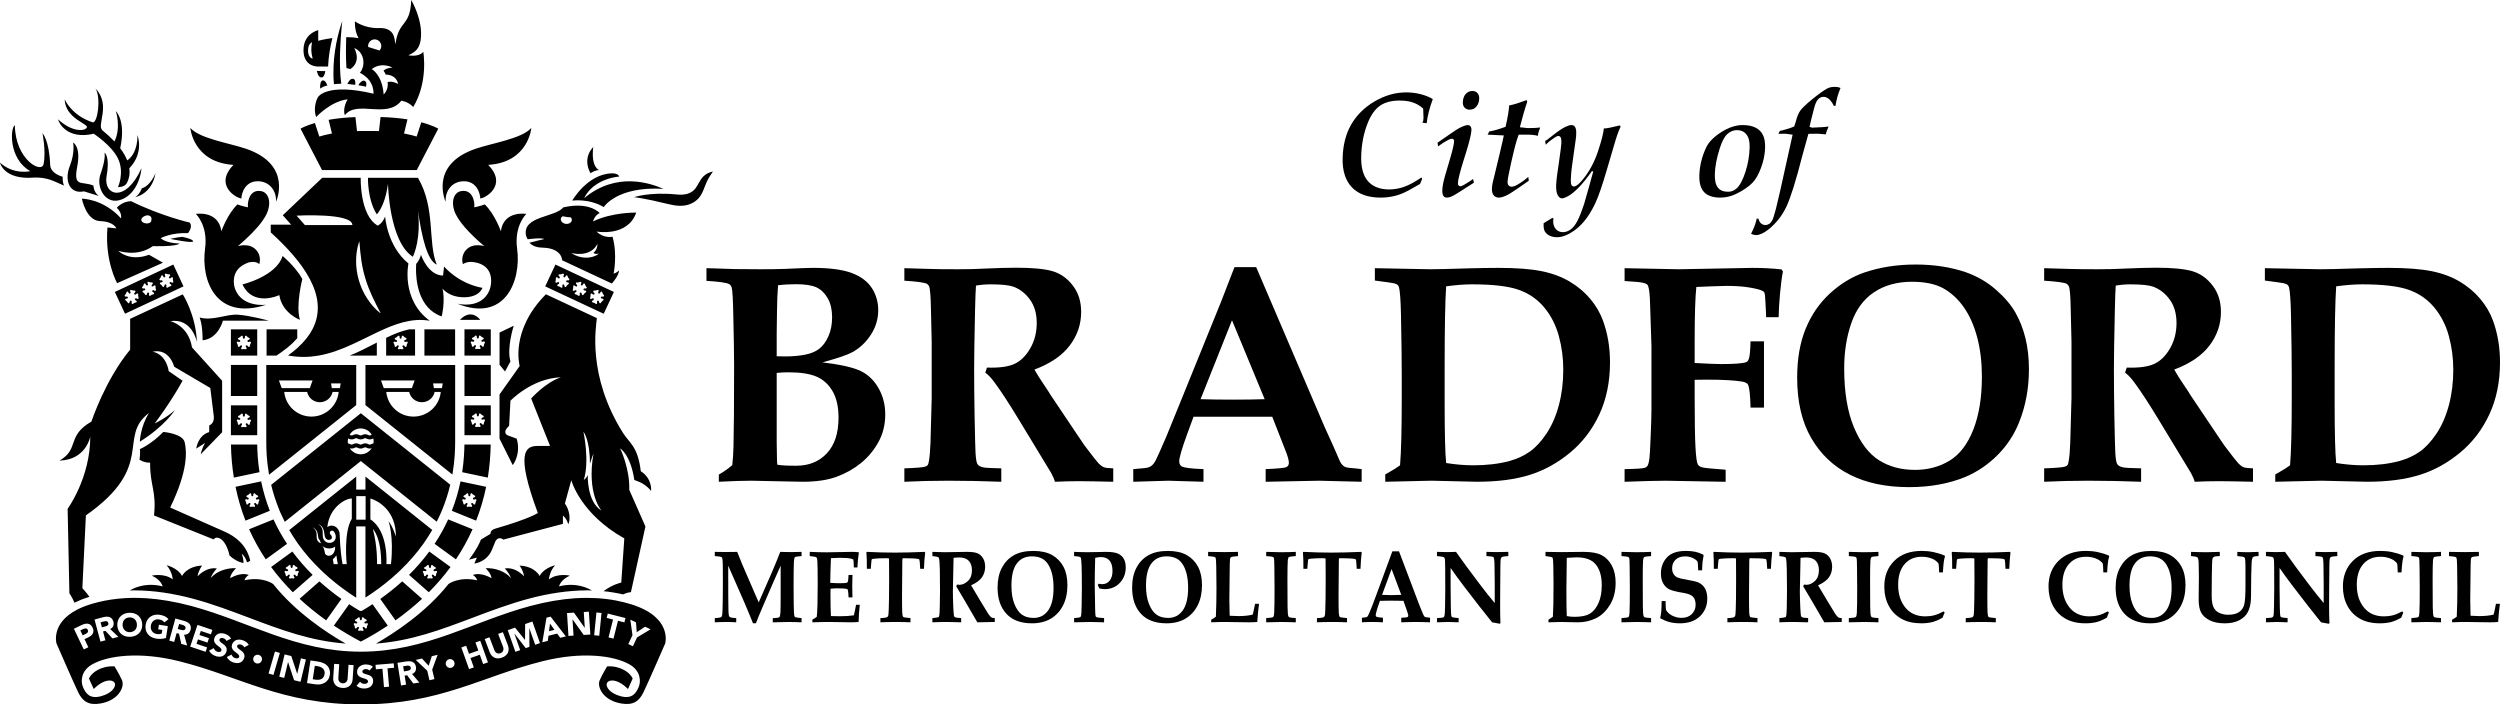 <svg xmlns="http://www.w3.org/2000/svg" id="Layer_1" viewBox="0 0 137.863 38.845"><path d="M42.864,25.625c.186.039.533.058,1.045.058.695,0,1.259-.227,1.688-.685.429-.458.644-1.113.644-1.966,0-.607-.113-1.098-.337-1.473-.224-.378-.523-.641-.893-.797-.369-.154-.881-.231-1.532-.231-.23,0-.447.011-.648.034v3.839l.017,1.003c0,.028.005.1.016.218M42.831,19.647l.488.008c.382,0,.736-.031,1.061-.093.326-.061.59-.169.791-.324.202-.154.373-.384.51-.69.138-.306.206-.658.206-1.057,0-.404-.078-.747-.235-1.031-.159-.284-.363-.485-.615-.607-.253-.12-.632-.18-1.136-.18-.366,0-.697.019-.995.059-.033.405-.053.871-.058,1.4l-.017,1.308v1.207ZM39.64,26.567v-.395c.297-.174.545-.348.741-.522.034-.275.056-.612.067-1.011.023-.818.034-2.308.034-4.471,0-.577-.014-1.478-.042-2.702-.017-.943-.048-1.482-.093-1.616-.029-.085-.07-.144-.126-.177-.118-.079-.539-.14-1.263-.186v-.698c.124,0,.252.003.387.01l1.162.039c.381.006.856.01,1.423.01.561,0,1.002-.007,1.322-.019.808-.038,1.336-.057,1.583-.057.926,0,1.64.096,2.143.286.501.191.869.467,1.102.829.233.363.35.768.35,1.217,0,.483-.134.932-.401,1.347-.266.416-.607.739-1.023.969-.246.14-.796.327-1.649.563,1.021.124,1.733.287,2.134.49.401.201.723.518.964.946.241.43.362.908.362,1.435,0,.556-.123,1.061-.37,1.512-.247.452-.566.837-.956,1.158-.39.32-.837.574-1.343.762-.505.188-1.137.281-1.894.281l-2.83-.058c-.455,0-1.049.02-1.784.058"></path><path d="M49.871,15.479v-.69c.129,0,.579.013,1.347.04.376.013.909.019,1.6.019.589,0,1.094-.013,1.516-.038.695-.031,1.27-.047,1.725-.047.882,0,1.542.064,1.979.19.438.127.812.389,1.12.789.309.399.463.885.463,1.458,0,.681-.21,1.299-.632,1.855-.421.556-1.069.998-1.944,1.324.14.25.299.506.48.769.179.261.284.42.315.476s.064.108.097.159l1.305,1.946c.348.518.536.797.565.837.421.557.679.885.774.986.095.099.188.169.278.208.089.039.266.061.531.067v.74c-.865-.021-1.491-.032-1.878-.032-.45,0-.896.011-1.339.032-.029-.122-.096-.282-.202-.479l-1.802-2.972c-.517-.853-.955-1.524-1.314-2.012-.179-.247-.353-.433-.521-.555l.093-.279c.673.023,1.181-.046,1.524-.207.342-.161.63-.447.866-.86.237-.413.354-.876.354-1.388,0-.517-.123-.947-.371-1.29-.247-.343-.552-.583-.917-.717-.236-.084-.657-.128-1.263-.128-.27,0-.536.024-.799.069-.018.202-.035.657-.052,1.364-.033,1.59-.05,2.652-.05,3.185,0,.844.009,1.736.026,2.681.022,1.157.039,1.814.05,1.972.017.314.047.519.092.615.022.045.059.085.109.122.051.036.133.066.245.088.112.023.438.039.976.051v.74c-.959-.038-1.93-.058-2.912-.058-.876,0-1.687.02-2.434.058v-.74c.64-.022,1.019-.054,1.137-.092.067-.018.117-.045.148-.085.03-.039.054-.117.071-.236.039-.219.067-.551.085-.994l.066-2.461v-3.126l-.041-1.778c-.013-.702-.045-1.124-.101-1.264-.028-.062-.07-.111-.126-.144-.134-.067-.547-.123-1.239-.168"></path><path d="M66.206,22.013c.529.017,1.128.025,1.797.025.647,0,1.227-.008,1.738-.025l-1.802-4.351-1.733,4.351ZM62.494,26.567v-.698c.454-.034.726-.063.812-.088.087-.026.162-.065.223-.118.062-.054.124-.137.19-.253.064-.115.256-.543.577-1.284.146-.348.426-1.036.841-2.064l2.199-5.421.74-1.911h1.195l3.764,8.79.523,1.153.336.775c.055.101.109.174.16.219.05.045.108.079.172.101.065.022.229.042.493.059.084.011.207.024.37.042v.698l-2.34-.058-2.954.058v-.698c.679-.028,1.062-.066,1.149-.114.087-.047.131-.126.131-.238,0-.14-.066-.371-.194-.689l-.723-1.847h-4.341l-.369,1.008c-.28.771-.419,1.254-.419,1.444,0,.134.045.229.134.284.134.079.536.13,1.203.152v.698l-1.942-.058-1.93.058Z"></path><path d="M79.748,25.533c.522.083,1.023.126,1.499.126.748,0,1.41-.079,1.988-.236.427-.118.8-.29,1.12-.514.319-.224.627-.555.922-.993.294-.439.523-.96.685-1.566.164-.607.245-1.261.245-1.962,0-.641-.081-1.259-.245-1.857-.162-.598-.429-1.121-.799-1.57-.37-.449-.839-.774-1.406-.977-.567-.202-1.426-.304-2.577-.304-.432,0-.91.038-1.432.11-.055.797-.083,2.298-.083,4.501v1.935c0,1.671.028,2.773.083,3.307M76.39,26.567v-.404c.044-.027.122-.073.233-.134.211-.118.406-.241.583-.37.062-.753.093-1.974.093-3.663v-1.381c0-.741-.014-1.827-.042-3.258-.017-.792-.053-1.297-.109-1.516-.016-.051-.04-.089-.066-.119-.045-.044-.115-.077-.21-.1-.095-.022-.446-.072-1.055-.151v-.682l3.055.059c.359,0,1.034-.016,2.028-.048.717-.019,1.292-.028,1.724-.028.993,0,1.789.061,2.385.181.598.121,1.118.315,1.562.581.443.266.818.582,1.123.947.306.365.537.757.694,1.179.263.707.396,1.482.396,2.323,0,1.073-.197,2.03-.589,2.871-.393.843-.933,1.547-1.62,2.113-.688.568-1.431.976-2.234,1.226-.802.25-1.77.374-2.903.374l-2.499-.058-2.549.058Z"></path><path d="M97.275,22.477h-.741c-.017-.702-.064-1.126-.143-1.272-.039-.072-.14-.127-.302-.159-.415-.073-1.069-.11-1.965-.11-.129,0-.352.003-.672.008v.934c0,1.331.016,2.264.046,2.801.03.536.075.849.131.938.039.062.11.111.21.148.102.037.542.083,1.322.138v.665l-3.306-.058c-.477,0-1.233.02-2.267.058v-.698c.649-.011,1.025-.037,1.126-.076.052-.017.094-.047.128-.093.051-.066.09-.212.118-.437.017-.13.039-.536.067-1.217.028-.682.043-1.171.043-1.469v-3.486c0-.079-.026-.865-.077-2.357-.011-.432-.041-.738-.093-.919-.016-.061-.043-.107-.08-.138-.036-.031-.116-.06-.238-.088-.12-.029-.452-.06-.994-.093v-.707l2.992.059,4.053-.076c.568,0,1.105.028,1.61.084l.076.118c-.062.319-.115.727-.16,1.221-.045.494-.07.925-.076,1.296h-.69c0-.134-.014-.435-.042-.904-.011-.247-.028-.395-.051-.445-.017-.039-.042-.067-.076-.083-.101-.067-.335-.133-.703-.197-.367-.065-.798-.097-1.292-.097-.095,0-.361.008-.796.023-.435.014-.731.026-.888.036-.062.558-.093,1.565-.093,3.022v1.171c.717.04,1.201.059,1.453.059.728,0,1.187-.034,1.376-.101.074-.022.127-.087.161-.194.05-.14.08-.459.092-.96h.741v3.655Z"></path><path d="M101.698,20.317c0,1.309.18,2.391.538,3.248.36.857.82,1.462,1.382,1.815.561.356,1.223.532,1.987.532.706,0,1.34-.169,1.898-.505.558-.338.996-.907,1.314-1.71.316-.805.475-1.78.475-2.925,0-.786-.086-1.506-.257-2.158-.171-.651-.416-1.206-.736-1.664-.32-.457-.698-.807-1.133-1.049-.435-.241-1.011-.363-1.73-.363-.819,0-1.517.193-2.093.578-.575.385-.993.954-1.253,1.706-.262.753-.392,1.585-.392,2.495M99.105,20.818c0-1.028.155-1.923.467-2.686.311-.763.756-1.411,1.334-1.945.578-.533,1.207-.917,1.886-1.154.87-.297,1.819-.446,2.846-.446,1.021,0,1.947.143,2.778.429.617.22,1.163.535,1.637.948.475.412.835.834,1.084,1.266.246.433.432.908.558,1.424.127.516.191,1.086.191,1.71,0,1.054-.183,2.035-.548,2.938-.269.673-.663,1.272-1.183,1.793-.52.522-1.11.923-1.773,1.204-.909.376-1.948.564-3.115.564-1.263,0-2.347-.228-3.254-.686-.907-.457-1.618-1.133-2.134-2.025-.517-.893-.774-2.004-.774-3.334"></path><path d="M112.725,15.479v-.69c.128,0,.577.013,1.347.04.375.013.909.019,1.599.019.59,0,1.095-.013,1.516-.038.696-.031,1.271-.047,1.726-.047.881,0,1.54.064,1.979.19.437.127.811.389,1.119.789.309.399.463.885.463,1.458,0,.681-.21,1.299-.632,1.855-.421.556-1.069.998-1.944,1.324.14.25.3.506.479.769.18.261.286.42.317.476.03.056.062.108.096.159l1.306,1.946c.347.518.535.797.564.837.421.557.679.885.774.986.096.099.188.169.278.208.089.039.266.061.53.067v.74c-.864-.021-1.491-.032-1.877-.032-.449,0-.896.011-1.339.032-.029-.122-.096-.282-.202-.479l-1.802-2.972c-.516-.853-.954-1.524-1.314-2.012-.179-.247-.353-.433-.521-.555l.093-.279c.673.023,1.18-.046,1.524-.207.342-.161.631-.447.867-.86.236-.413.353-.876.353-1.388,0-.517-.123-.947-.37-1.29-.247-.343-.554-.583-.919-.717-.235-.084-.656-.128-1.262-.128-.27,0-.536.024-.8.069-.017.202-.034.657-.05,1.364-.034,1.59-.051,2.652-.051,3.185,0,.844.009,1.736.025,2.681.023,1.157.04,1.814.051,1.972.017.314.047.519.092.615.023.045.059.085.11.122.05.036.132.066.244.088.112.023.438.039.977.051v.74c-.96-.038-1.93-.058-2.913-.058-.876,0-1.687.02-2.433.058v-.74c.639-.022,1.018-.054,1.136-.092.067-.018.116-.045.148-.085.03-.039.055-.117.071-.236.04-.219.067-.551.084-.994l.068-2.461v-3.126l-.042-1.778c-.012-.702-.045-1.124-.101-1.264-.028-.062-.07-.111-.126-.144-.134-.067-.547-.123-1.238-.168"></path><path d="M128.829,25.533c.521.083,1.022.126,1.498.126.747,0,1.409-.079,1.988-.236.426-.118.799-.29,1.119-.514.32-.224.628-.555.923-.993.294-.439.523-.96.685-1.566.163-.607.245-1.261.245-1.962,0-.641-.082-1.259-.245-1.857-.162-.598-.429-1.121-.8-1.57-.37-.449-.838-.774-1.406-.977-.567-.202-1.425-.304-2.577-.304-.432,0-.909.038-1.43.11-.056.797-.085,2.298-.085,4.501v1.935c0,1.671.029,2.773.085,3.307M125.47,26.567v-.404c.044-.027.121-.073.233-.134.211-.118.405-.241.583-.37.062-.753.093-1.974.093-3.663v-1.381c0-.741-.014-1.827-.042-3.258-.018-.792-.054-1.297-.109-1.516-.017-.051-.04-.089-.067-.119-.045-.044-.115-.077-.209-.1-.095-.022-.447-.072-1.055-.151v-.682l3.054.059c.359,0,1.035-.016,2.028-.048.717-.019,1.292-.028,1.725-.028.993,0,1.788.061,2.385.181.598.121,1.118.315,1.562.581.442.266.817.582,1.122.947.306.365.538.757.695,1.179.263.707.395,1.482.395,2.323,0,1.073-.196,2.03-.589,2.871-.393.843-.932,1.547-1.62,2.113-.687.568-1.431.976-2.234,1.226-.802.25-1.769.374-2.903.374l-2.499-.058-2.548.058Z"></path><path d="M39.417,34.318v-.233l.149-.01c.12-.008.196-.031.227-.069.03-.039.049-.171.052-.395.012-.455.018-.948.018-1.479,0-.282-.002-.603-.004-.963-.003-.218-.014-.351-.033-.399-.01-.023-.028-.043-.055-.058-.026-.015-.144-.031-.354-.047v-.232c.202.006.397.008.591.008.223,0,.438-.002.646-.008.089.234.183.466.28.698.068.163.369.861.904,2.089.566-1.262.963-2.193,1.189-2.787.199.009.387.013.566.013.211,0,.413-.004.609-.013v.232c-.217.015-.34.035-.369.063-.027.029-.045.113-.054.255-.011.234-.017.674-.017,1.326,0,.329.002.676.008,1.039.006.365.018.572.034.622.013.026.028.048.05.062.021.016.137.033.348.053v.233c-.269-.012-.508-.019-.72-.019-.213,0-.502.007-.868.019v-.233l.148-.005c.116-.005.189-.023.218-.055.029-.029.048-.111.056-.24.007-.13.013-.438.013-.919v-1.671c-.257.569-.584,1.316-.981,2.242-.164.379-.29.691-.383.931h-.163c-.124-.317-.292-.719-.501-1.206l-.863-1.967v.375c0,1.039.002,1.758.013,2.148.004.162.023.259.057.295.033.038.156.062.371.072v.233c-.17-.012-.338-.019-.507-.019-.252,0-.477.007-.675.019"></path><path d="M44.799,34.318v-.149c.088-.046.169-.097.243-.156.033-.288.05-.892.05-1.816,0-.63-.006-1.048-.018-1.253-.005-.107-.022-.177-.051-.206-.029-.029-.152-.052-.37-.073v-.232c.393.016.701.025.928.025l1.372-.025c.146,0,.276.007.391.019l.018.032c-.037.202-.063.472-.079.81h-.197c-.008-.27-.018-.415-.029-.431-.011-.02-.049-.037-.113-.054-.139-.033-.35-.049-.635-.049-.139,0-.301.006-.486.018-.023.571-.036,1.024-.039,1.363.178.014.346.021.501.021.231,0,.37-.01.416-.026.028-.01.049-.037.061-.081.009-.034.021-.149.033-.349h.215c-.008.313-.012.517-.012.612l.012.625h-.215c-.01-.245-.027-.385-.043-.422-.011-.022-.034-.038-.069-.049-.082-.018-.269-.029-.561-.029-.09,0-.198.007-.321.019-.002.099-.004.197-.004.298,0,.526.008.93.026,1.214l.494.009c.281,0,.538-.016.771-.051.042-.17.081-.365.12-.581h.206c-.038.328-.061.645-.066.948-.152.013-.297.019-.438.019-.09,0-.27-.004-.54-.01-.251-.007-.482-.009-.693-.009-.278,0-.57.007-.878.019"></path><path d="M48.55,34.318v-.233c.096,0,.194-.009.297-.028.048-.009.082-.023.102-.046.02-.02.034-.059.044-.116.013-.082.022-.371.031-.876.005-.356.008-.722.008-1.096,0-.731-.003-1.105-.007-1.118-.004-.014-.063-.022-.176-.022-.231,0-.431.008-.597.023-.097.01-.152.019-.163.028-.013.009-.023.026-.029.048-.007.023-.021.186-.042.486h-.215c.003-.353-.006-.659-.025-.912l.028-.023c.523.028,1.032.041,1.527.041.494,0,1.046-.013,1.657-.041l.029.045c-.033.253-.056.549-.067.89h-.209c-.014-.311-.029-.479-.044-.505-.012-.022-.039-.036-.08-.042-.133-.025-.397-.038-.792-.038-.034,0-.053.007-.061.017-.006.014-.008.063-.008.147l-.016,1.864c0,.537.004.868.013.992.008.122.028.199.059.223.022.018.154.037.394.059v.233c-.245-.012-.504-.019-.779-.019-.362,0-.654.007-.879.019"></path><path d="M51.417,34.318v-.233c.193-.018.304-.037.332-.053.019-.01.031-.027.04-.052.016-.045.028-.193.034-.448.009-.395.014-.707.014-.934,0-.307-.004-.696-.01-1.168-.008-.352-.023-.569-.049-.65-.006-.023-.019-.042-.039-.055-.027-.018-.134-.038-.322-.06v-.232c.344.013.566.019.666.019l1.249-.019c.27,0,.469.029.591.087.124.057.223.151.295.279.072.127.108.279.108.452,0,.22-.058.415-.173.581-.116.168-.316.316-.602.445l.53.89.415.68c.077.111.136.177.174.201.038.023.1.036.187.037v.214l-.146.002c-.423.005-.694.01-.816.017-.145-.256-.361-.63-.647-1.115l-.514-.868c.014-.031.027-.064.037-.099.067.009.116.013.146.013.155,0,.307-.07.457-.208.15-.139.224-.336.224-.594,0-.223-.06-.397-.178-.523-.117-.122-.295-.183-.532-.183-.075,0-.175.006-.304.019l-.017.817-.021,1.036c0,.236.008.535.024.901.015.275.028.428.041.463.01.025.027.043.054.058.034.022.147.04.338.05v.233c-.299-.012-.563-.019-.794-.019-.246,0-.509.007-.792.019"></path><path d="M57.002,34.075c.335,0,.6-.138.798-.411.199-.276.298-.692.298-1.252,0-.589-.113-1.039-.341-1.353-.185-.254-.469-.379-.853-.379-.358,0-.637.13-.834.396-.196.263-.294.67-.294,1.22,0,.394.053.73.161,1.003.109.274.246.472.413.594.167.121.384.182.652.182M56.907,34.373c-.612,0-1.083-.174-1.408-.525-.325-.35-.488-.831-.488-1.443,0-.429.078-.793.236-1.093.159-.3.378-.532.657-.69.28-.161.64-.241,1.081-.241.423,0,.769.077,1.039.23.269.155.477.369.622.643.144.274.217.612.217,1.008,0,.432-.08.806-.24,1.12-.159.316-.384.559-.672.733-.29.172-.639.258-1.044.258"></path><path d="M59.231,34.318v-.233c.197-.016.309-.033.335-.053.021-.01.036-.029.045-.058.017-.046.03-.238.036-.573.009-.335.012-.661.012-.976,0-.589-.006-1.011-.016-1.264-.011-.252-.027-.394-.053-.424-.024-.03-.095-.049-.215-.057l-.144-.015v-.232l.281.01c.174.006.313.009.417.009.14,0,.368-.004.682-.011.17-.005.295-.008.375-.008.296,0,.515.031.658.093.142.063.25.157.324.284.074.128.111.286.111.475,0,.342-.109.629-.328.859-.218.231-.496.345-.833.345-.044,0-.089-.002-.137-.009-.049-.009-.1-.019-.155-.032-.028-.065-.058-.128-.089-.192l.057-.068c.035.009.07.016.101.021.032.005.059.006.083.006.169,0,.305-.063.411-.191.107-.129.16-.309.16-.539,0-.257-.056-.449-.165-.575-.11-.127-.271-.19-.485-.19-.086,0-.189.015-.304.042-.017.568-.026,1.049-.026,1.445,0,.131.007.557.021,1.269.005.283.012.444.024.487.008.033.024.053.047.066.037.022.179.04.424.056v.233c-.294-.012-.542-.019-.743-.019-.089,0-.392.007-.911.019"></path><path d="M64.422,34.075c.335,0,.601-.138.8-.411.198-.276.297-.692.297-1.252,0-.589-.113-1.039-.341-1.353-.185-.254-.469-.379-.852-.379-.36,0-.637.13-.835.396-.197.263-.295.67-.295,1.22,0,.394.054.73.162,1.003.108.274.245.472.413.594.166.121.384.182.651.182M64.328,34.373c-.614,0-1.083-.174-1.409-.525-.325-.35-.488-.831-.488-1.443,0-.429.079-.793.237-1.093.157-.3.376-.532.657-.69.28-.161.639-.241,1.08-.241.423,0,.77.077,1.04.23.269.155.476.369.622.643.144.274.217.612.217,1.008,0,.432-.079.806-.238,1.12-.161.316-.386.559-.674.733-.29.172-.639.258-1.044.258"></path><path d="M66.791,34.318v-.144c.091-.048.179-.104.259-.168.022-.501.033-1.022.033-1.565,0-.428-.004-.83-.013-1.207-.005-.27-.017-.426-.034-.465-.009-.025-.026-.044-.052-.055-.025-.014-.146-.028-.362-.049v-.232c.32.009.618.013.891.013.266,0,.518-.004.756-.013v.232c-.228.016-.359.038-.395.067-.019.016-.036.05-.045.1-.009.052-.016.35-.021.896l-.015,1.35c0,.252.006.545.018.877.216.012.377.019.481.019.312,0,.577-.027.79-.082.043-.167.086-.365.129-.596h.219c-.037.27-.07.602-.099,1.003-.159.013-.304.019-.436.019l-.901-.012-.403-.007c-.187-.002-.453.004-.8.019"></path><path d="M69.824,34.318v-.233c.228-.013.358-.033.388-.063.03-.029.047-.103.053-.221.014-.241.02-.696.02-1.36,0-.255-.002-.625-.009-1.108-.004-.331-.011-.512-.02-.544-.012-.032-.028-.057-.052-.071-.038-.021-.164-.038-.38-.053v-.232c.342.013.604.019.786.019.311,0,.594-.006.847-.019v.232c-.227.015-.355.035-.384.059-.03.027-.048.082-.057.174-.013.178-.02.536-.02,1.078,0,.718.002,1.221.007,1.504.005.284.02.452.046.507.009.022.031.041.063.055.032.015.147.029.345.043v.233l-.294-.009c-.187-.006-.354-.01-.499-.01l-.84.019Z"></path><path d="M72.624,34.318v-.233c.095,0,.194-.009.297-.028.048-.009.082-.023.102-.046.02-.02.035-.059.045-.116.011-.082.021-.371.03-.876.005-.356.007-.722.007-1.096,0-.731-.002-1.105-.006-1.118-.004-.014-.063-.022-.177-.022-.23,0-.43.008-.596.023-.097.01-.151.019-.164.028-.013.009-.022.026-.028.048-.007.023-.021.186-.043.486h-.215c.004-.353-.004-.659-.025-.912l.027-.023c.525.028,1.035.041,1.529.041.493,0,1.046-.013,1.658-.041l.027.045c-.032.253-.054.549-.067.89h-.208c-.016-.311-.03-.479-.045-.505-.011-.022-.037-.036-.08-.042-.132-.025-.396-.038-.792-.038-.033,0-.053.007-.059.017-.007.014-.01.063-.01.147l-.016,1.864c0,.537.004.868.013.992.009.122.029.199.06.223.022.018.152.037.394.059v.233c-.245-.012-.504-.019-.779-.019-.362,0-.655.007-.879.019"></path><path d="M76.739,31.379l-.525,1.424c.152.008.321.015.506.015.192,0,.377-.007.553-.015l-.534-1.424ZM75.105,34.065c.156-.008.252-.027.289-.052.024-.017.063-.089.117-.212.101-.237.231-.57.388-.998l.883-2.4h.367l1.126,2.973c.146.376.236.582.27.618.034.035.139.059.315.071v.253c-.27-.012-.527-.019-.767-.019-.288,0-.561.007-.82.019v-.253c.197-.008.313-.02.343-.036.03-.015.046-.041.046-.081,0-.036-.035-.154-.105-.353l-.164-.463c-.205-.005-.437-.009-.691-.009-.221,0-.423.004-.604.009l-.109.311c-.031.085-.067.213-.11.379-.011.039-.015.073-.015.103,0,.042.017.071.048.088.033.018.149.035.351.052v.253c-.164-.012-.366-.019-.608-.019-.232,0-.415.007-.55.019v-.253Z"></path><path d="M79.243,34.318v-.233c.203-.009.322-.023.357-.044.023-.016.041-.038.053-.071.017-.046.028-.2.034-.469.008-.443.013-.777.013-1.002l-.005-1.172c0-.31-.01-.489-.027-.537-.011-.028-.026-.047-.048-.062-.033-.022-.159-.042-.377-.063v-.232c.261.009.452.013.578.013.138,0,.295-.004.47-.013.384.545.818,1.134,1.302,1.771.322.425.6.777.834,1.053v-1.098c0-.417-.004-.775-.013-1.077-.007-.18-.02-.291-.04-.331-.011-.022-.028-.039-.054-.048-.028-.009-.143-.022-.35-.038v-.232c.181.009.36.013.54.013.246,0,.468-.004.666-.013v.232c-.185.013-.295.026-.335.044-.021.01-.039.023-.052.039-.013.016-.022.038-.029.064-.011.044-.019.187-.021.427l-.009,1.107-.005,1.116c0,.299.007.599.017.897l-.031.039c-.204-.04-.345-.067-.429-.08-.427-.527-.943-1.187-1.548-1.981-.307-.404-.553-.742-.74-1.016v1.076c0,.293.003.647.012,1.059.005.305.017.481.035.527.007.02.019.036.037.046.032.022.152.04.359.056v.233c-.269-.012-.46-.019-.576-.019-.095,0-.301.007-.618.019"></path><path d="M86.4,33.974c.139.029.282.041.428.041.371,0,.653-.057.848-.177.195-.119.351-.31.471-.579.121-.268.182-.598.182-.989,0-.515-.119-.906-.359-1.176-.211-.239-.556-.359-1.034-.359-.104,0-.282.009-.536.027l-.021,1.725c0,.727.007,1.22.021,1.487M85.39,34.318v-.144c.115-.073.196-.129.244-.165.023-.327.036-.935.036-1.824,0-.386-.004-.708-.012-.968-.008-.26-.018-.408-.033-.444-.008-.018-.018-.032-.033-.041-.024-.016-.147-.038-.366-.067v-.232c.251.009.538.013.865.013l1.228-.013c.448,0,.787.062,1.019.189.231.125.415.316.551.576.137.257.205.571.205.94,0,.475-.106.884-.319,1.226-.213.343-.473.589-.778.735-.305.145-.632.219-.979.219l-.944-.019c-.152,0-.38.007-.684.019"></path><path d="M89.417,34.318v-.233c.228-.013.358-.033.387-.063.03-.029.048-.103.055-.221.012-.241.019-.696.019-1.36,0-.255-.003-.625-.01-1.108-.003-.331-.009-.512-.02-.544-.01-.032-.027-.057-.051-.071-.038-.021-.165-.038-.38-.053v-.232c.342.013.604.019.785.019.313,0,.595-.006.848-.019v.232c-.228.015-.355.035-.385.059-.03.027-.048.082-.057.174-.013.178-.019.536-.019,1.078,0,.718.002,1.221.007,1.504.005.284.019.452.046.507.009.022.031.041.063.055.032.015.147.029.345.043v.233l-.295-.009c-.185-.006-.351-.01-.497-.01l-.841.019Z"></path><path d="M91.631,33.147h.219c.002.274.008.433.023.481.014.048.063.108.144.185.081.077.187.139.317.187.129.048.262.071.398.071.233,0,.422-.068.562-.206.141-.14.211-.312.211-.518,0-.191-.047-.336-.139-.437-.095-.102-.275-.174-.539-.216-.392-.063-.656-.132-.794-.205-.137-.074-.245-.185-.324-.333-.08-.148-.118-.326-.118-.532,0-.346.11-.641.33-.883.22-.24.571-.36,1.054-.36.189,0,.358.015.505.046.147.032.294.083.442.156l.024.065c-.027.118-.045.223-.056.318-.011.094-.021.256-.028.486h-.215c-.009-.283-.02-.444-.037-.477-.031-.062-.112-.126-.24-.193-.131-.066-.277-.101-.443-.101-.228,0-.404.063-.529.185-.126.122-.189.281-.189.474,0,.119.026.222.077.31.051.087.123.151.215.194.093.041.291.089.595.141.276.045.463.092.56.135.163.074.284.183.367.33.084.148.125.335.125.56,0,.391-.134.715-.403.975-.27.258-.638.388-1.105.388-.207,0-.396-.023-.566-.066-.169-.044-.344-.118-.525-.217.03-.131.05-.249.059-.354.014-.145.02-.342.023-.589"></path><path d="M95.258,34.318v-.233c.093,0,.193-.009.296-.028.049-.009.083-.023.103-.046.02-.02.034-.059.044-.116.013-.082.022-.371.031-.876.003-.356.006-.722.006-1.096,0-.731-.001-1.105-.006-1.118-.004-.014-.062-.022-.175-.022-.233,0-.43.008-.597.023-.098.01-.152.019-.165.028-.011.009-.021.026-.027.048-.008.023-.021.186-.044.486h-.215c.004-.353-.004-.659-.024-.912l.028-.023c.523.028,1.033.041,1.528.041.493,0,1.046-.013,1.658-.041l.026.045c-.032.253-.054.549-.067.89h-.206c-.016-.311-.031-.479-.046-.505-.012-.022-.038-.036-.079-.042-.133-.025-.398-.038-.793-.038-.033,0-.053.007-.061.017-.006.014-.009.063-.009.147l-.015,1.864c0,.537.005.868.012.992.009.122.029.199.06.223.023.018.154.037.395.059v.233c-.245-.012-.505-.019-.78-.019-.361,0-.653.007-.878.019"></path><path d="M98.125,34.318v-.233c.194-.018.303-.037.331-.053.019-.01.032-.027.041-.052.015-.045.028-.193.034-.448.009-.395.013-.707.013-.934,0-.307-.004-.696-.011-1.168-.006-.352-.022-.569-.047-.65-.007-.023-.02-.042-.04-.055-.026-.018-.133-.038-.321-.06v-.232c.344.013.565.019.665.019l1.249-.019c.27,0,.468.029.591.087.125.057.223.151.295.279.072.127.109.279.109.452,0,.22-.058.415-.174.581-.115.168-.316.316-.601.445l.53.89.414.68c.078.111.136.177.174.201.038.023.101.036.186.037v.214l-.146.002c-.421.005-.694.01-.815.017-.144-.256-.36-.63-.648-1.115l-.514-.868c.016-.031.029-.064.038-.099.067.009.116.013.147.013.155,0,.307-.07.456-.208.15-.139.224-.336.224-.594,0-.223-.058-.397-.177-.523-.118-.122-.295-.183-.532-.183-.075,0-.177.006-.305.019l-.016.817-.022,1.036c0,.236.009.535.026.901.013.275.026.428.039.463.011.025.028.043.055.058.034.022.146.04.337.05v.233c-.299-.012-.563-.019-.794-.019-.246,0-.509.007-.791.019"></path><path d="M101.954,34.318v-.233c.229-.013.358-.033.387-.063.03-.029.047-.103.055-.221.014-.241.019-.696.019-1.36,0-.255-.003-.625-.01-1.108-.003-.331-.009-.512-.02-.544-.01-.032-.027-.057-.052-.071-.036-.021-.163-.038-.379-.053v-.232c.343.013.604.019.785.019.313,0,.596-.006.848-.019v.232c-.228.015-.356.035-.384.059-.031.027-.049.082-.057.174-.014.178-.02.536-.02,1.078,0,.718.003,1.221.007,1.504.005.284.019.452.045.507.009.022.032.041.064.055.031.015.147.029.345.043v.233l-.294-.009c-.186-.006-.354-.01-.499-.01l-.84.019Z"></path><path d="M107.177,33.716l.063.064c-.044.093-.082.187-.115.282-.194.112-.378.192-.558.241-.178.044-.383.07-.615.07-.435,0-.806-.084-1.104-.255-.302-.17-.534-.408-.696-.717-.162-.307-.242-.661-.242-1.061,0-.574.182-1.044.55-1.411.365-.365.871-.549,1.515-.549.215,0,.428.02.637.063.211.043.42.107.628.196l.016.041c-.03.098-.051.196-.063.286-.022.161-.039.361-.052.598h-.207c-.011-.291-.021-.451-.032-.479-.008-.029-.055-.078-.136-.147-.081-.069-.191-.126-.331-.168-.138-.045-.291-.067-.457-.067-.4,0-.716.137-.951.41-.236.274-.353.653-.353,1.142,0,.527.142.956.424,1.282.261.302.618.453,1.074.453.177,0,.342-.02.495-.06.154-.04.323-.112.51-.214"></path><path d="M108.402,34.318v-.233c.094,0,.193-.009.296-.028.049-.009.082-.023.102-.046.02-.02.036-.059.045-.116.012-.082.021-.371.03-.876.004-.356.008-.722.008-1.096,0-.731-.003-1.105-.007-1.118-.003-.014-.063-.022-.177-.022-.231,0-.429.008-.596.023-.097.01-.152.019-.163.028-.013.009-.022.026-.028.048-.007.023-.022.186-.043.486h-.215c.003-.353-.005-.659-.025-.912l.027-.023c.524.028,1.034.041,1.529.041.493,0,1.046-.013,1.657-.041l.027.045c-.031.253-.054.549-.067.89h-.208c-.014-.311-.029-.479-.044-.505-.012-.022-.038-.036-.08-.042-.132-.025-.397-.038-.792-.038-.033,0-.053.007-.06.017-.007.014-.01.063-.01.147l-.015,1.864c0,.537.005.868.013.992.008.122.029.199.059.223.023.018.153.037.395.059v.233c-.246-.012-.505-.019-.78-.019-.361,0-.654.007-.878.019"></path><path d="M116.233,33.716l.063.064c-.044.093-.081.187-.116.282-.191.112-.377.192-.556.241-.179.044-.384.07-.617.07-.436,0-.804-.084-1.104-.255-.3-.17-.532-.408-.694-.717-.162-.307-.243-.661-.243-1.061,0-.574.183-1.044.55-1.411.365-.365.872-.549,1.516-.549.214,0,.426.02.637.063s.419.107.627.196l.017.041c-.031.098-.052.196-.064.286-.021.161-.038.361-.05.598h-.21c-.01-.291-.02-.451-.03-.479-.009-.029-.056-.078-.137-.147-.082-.069-.192-.126-.329-.168-.139-.045-.292-.067-.46-.067-.398,0-.716.137-.95.41-.235.274-.352.653-.352,1.142,0,.527.141.956.424,1.282.261.302.618.453,1.074.453.176,0,.341-.02.495-.06.153-.04.323-.112.509-.214"></path><path d="M118.658,34.075c.335,0,.601-.138.799-.411.199-.276.298-.692.298-1.252,0-.589-.113-1.039-.341-1.353-.185-.254-.469-.379-.852-.379-.36,0-.638.13-.835.396-.197.263-.295.67-.295,1.22,0,.394.053.73.162,1.003.108.274.245.472.412.594.168.121.385.182.652.182M118.564,34.373c-.613,0-1.083-.174-1.409-.525-.325-.35-.488-.831-.488-1.443,0-.429.078-.793.237-1.093.158-.3.377-.532.656-.69.28-.161.641-.241,1.081-.241.423,0,.771.077,1.039.23.269.155.477.369.622.643.146.274.218.612.218,1.008,0,.432-.08.806-.239,1.12-.16.316-.385.559-.674.733-.29.172-.637.258-1.043.258"></path><path d="M120.826,30.665v-.232c.341.013.637.019.893.019.164,0,.393-.006.691-.019v.232c-.153,0-.261.015-.325.044-.021.01-.038.026-.051.048-.019.025-.032.069-.038.129-.011.104-.019.402-.025.893-.004.34-.008.687-.008,1.04,0,.29.03.503.09.637.06.137.147.238.262.305.166.094.347.14.544.14.266,0,.471-.048.612-.146.141-.097.237-.231.284-.404.049-.172.073-.548.073-1.126l-.002-1.024c-.002-.232-.012-.371-.031-.418-.01-.026-.028-.045-.051-.058-.041-.025-.163-.045-.366-.06v-.232c.216.013.414.019.595.019.155,0,.347-.006.575-.019v.232c-.164,0-.267.021-.308.06-.04.042-.065.148-.074.316-.018.414-.028.881-.029,1.404,0,.335-.005.555-.012.658-.02.254-.075.471-.168.652-.093.18-.247.328-.463.444-.217.115-.485.174-.806.174-.333,0-.611-.055-.832-.165-.22-.111-.377-.251-.47-.42-.094-.17-.14-.417-.14-.744l.012-1.247c0-.099-.003-.352-.012-.761-.004-.128-.017-.214-.038-.26-.013-.025-.033-.047-.061-.06-.027-.016-.134-.033-.321-.051"></path><path d="M124.957,34.318v-.233c.203-.009.321-.023.357-.044.023-.016.04-.038.052-.071.018-.046.03-.2.033-.469.01-.443.014-.777.014-1.002l-.004-1.172c0-.31-.01-.489-.028-.537-.011-.028-.027-.047-.048-.062-.033-.022-.158-.042-.376-.063v-.232c.259.009.452.013.577.013.138,0,.295-.004.471-.013.383.545.817,1.134,1.301,1.771.323.425.6.777.834,1.053v-1.098c0-.417-.004-.775-.013-1.077-.006-.18-.02-.291-.041-.331-.008-.022-.026-.039-.055-.048-.026-.009-.142-.022-.347-.038v-.232c.18.009.359.013.54.013.245,0,.466-.004.667-.013v.232c-.186.013-.299.026-.336.044-.021.01-.038.023-.052.039-.014.016-.023.038-.029.064-.012.044-.019.187-.021.427l-.01,1.107-.005,1.116c0,.299.006.599.019.897l-.033.039c-.203-.04-.345-.067-.429-.08-.427-.527-.943-1.187-1.548-1.981-.306-.404-.552-.742-.74-1.016v1.076c0,.293.004.647.013,1.059.005.305.015.481.034.527.007.02.019.036.038.046.031.022.151.04.358.056v.233c-.268-.012-.46-.019-.575-.019-.096,0-.302.007-.618.019"></path><path d="M132.467,33.716l.063.064c-.043.093-.081.187-.114.282-.194.112-.379.192-.558.241-.179.044-.385.07-.617.07-.435,0-.803-.084-1.105-.255-.299-.17-.531-.408-.692-.717-.163-.307-.244-.661-.244-1.061,0-.574.183-1.044.55-1.411.365-.365.872-.549,1.516-.549.215,0,.426.02.637.063.21.043.419.107.627.196l.017.041c-.03.098-.051.196-.063.286-.022.161-.039.361-.051.598h-.209c-.011-.291-.021-.451-.032-.479-.008-.029-.055-.078-.136-.147-.081-.069-.191-.126-.33-.168-.138-.045-.291-.067-.458-.067-.4,0-.716.137-.951.41-.235.274-.352.653-.352,1.142,0,.527.141.956.424,1.282.26.302.618.453,1.074.453.175,0,.342-.02.494-.06.155-.04.325-.112.51-.214"></path><path d="M132.976,34.318v-.233c.228-.013.358-.033.388-.063.029-.029.047-.103.053-.221.014-.241.021-.696.021-1.36,0-.255-.004-.625-.011-1.108-.004-.331-.01-.512-.02-.544-.01-.032-.027-.057-.052-.071-.036-.021-.163-.038-.379-.053v-.232c.343.013.604.019.785.019.312,0,.595-.006.848-.019v.232c-.227.015-.355.035-.384.059-.03.027-.048.082-.057.174-.014.178-.02.536-.02,1.078,0,.718.003,1.221.007,1.504.006.284.02.452.045.507.01.022.031.041.064.055.032.015.147.029.345.043v.233l-.293-.009c-.188-.006-.354-.01-.5-.01l-.84.019Z"></path><path d="M135.22,34.318v-.144c.091-.048.177-.104.259-.168.022-.501.033-1.022.033-1.565,0-.428-.006-.83-.013-1.207-.005-.27-.016-.426-.036-.465-.007-.025-.025-.044-.05-.055-.025-.014-.146-.028-.362-.049v-.232c.32.009.617.013.891.013.267,0,.518-.004.756-.013v.232c-.228.016-.36.038-.395.067-.021.016-.036.05-.045.1-.01.052-.016.35-.021.896l-.015,1.35c0,.252.006.545.017.877.217.012.378.019.482.019.312,0,.576-.027.79-.082.043-.167.087-.365.129-.596h.219c-.037.27-.07.602-.099,1.003-.158.013-.303.019-.437.019l-.9-.012-.404-.007c-.185-.002-.452.004-.799.019"></path><path d="M76.133,10.897c-.69,0-1.223-.19-1.581-.565s-.531-.92-.512-1.617c.016-.702.172-1.319.465-1.836.291-.514.723-.945,1.285-1.28.563-.333,1.153-.504,1.753-.504.293,0,.573.036.833.107.26.071.473.16.635.266-.186.493-.295.955-.338,1.33l-.239-.033c.053-.064.062-.165.065-.259.001-.11-.004-.282-.017-.517-.188-.17-.378-.277-.58-.342-.203-.068-.446-.102-.725-.102-.447,0-.813.099-1.085.291-.272.193-.498.514-.672.956-.22.553-.34,1.17-.356,1.831-.016.608.11,1.068.374,1.369.266.302.656.455,1.164.455.277,0,.553-.048.822-.141.267-.093.591-.267.962-.519l.04.072-.115.283c-.413.239-.726.414-.916.498-.184.082-.385.147-.598.191-.209.044-.433.066-.664.066"></path><path d="M81.048,6.048c-.118,0-.213-.038-.281-.112-.07-.077-.102-.17-.099-.286.005-.197.057-.353.157-.466.101-.112.222-.167.372-.167.115,0,.206.038.275.113.07.076.104.178.099.302-.003.18-.056.33-.154.446-.097.113-.221.17-.369.17M79.794,10.897c-.085,0-.149-.029-.194-.088-.046-.064-.067-.168-.063-.313.004-.199.053-.458.142-.773l.285-.97c.147-.498.219-.813.222-.96.003-.048-.01-.085-.034-.11-.022-.022-.051-.034-.09-.034-.047,0-.115.023-.205.07-.205.108-.39.228-.553.353l-.031-.203c.62-.431,1.028-.717,1.196-.805.213-.111.374-.167.475-.167.058,0,.106.022.144.069.039.049.058.119.055.21-.004.187-.099.584-.281,1.181l-.137.439c-.217.69-.323,1.115-.327,1.299-.001.063.012.109.041.139.026.025.058.037.1.037.052,0,.18-.045.695-.397l.045.201-.805.515c-.21.138-.373.227-.482.265-.072.027-.137.042-.198.042"></path><path d="M82.656,10.897c-.119,0-.213-.04-.285-.124-.07-.085-.103-.208-.099-.367.003-.088.014-.19.038-.308.026-.119.148-.623.365-1.514.138-.585.224-.957.254-1.115l-.894-.044.094-.177c.223-.031.533-.125.897-.256.128-.558.186-.944.198-1.178.25-.042.582-.153.959-.293l.038.085c-.151.445-.284.927-.407,1.411l.435.047c.295,0,.52-.011.687-.033l-.072.193c-.03.094-.049.184-.06.266-.187-.054-.413-.065-.64-.065h-.416c-.13.331-.251.824-.421,1.574-.128.574-.189.903-.192,1.034-.004.078.016.143.058.191.042.048.097.072.164.072.084,0,.185-.033.307-.103.222-.124.429-.273.614-.441l.029.214-.583.405c-.307.216-.531.355-.688.424-.153.068-.28.102-.38.102"></path><path d="M85.864,13.082c-.164,0-.306-.031-.423-.092-.113-.059-.197-.136-.25-.227-.051-.093-.074-.221-.069-.38l.002-.074.483-.295.078.056c-.029.017-.035.063-.035.1-.005.186.042.339.14.456.101.117.234.177.397.177.14,0,.277-.046.411-.138.134-.09.259-.243.372-.451.112-.205.238-.522.386-.966.168-.577.337-1.172.502-1.787l-.066-.031c-.291.408-.548.725-.764.941-.215.216-.415.373-.59.465-.131.069-.23.103-.298.103-.091,0-.167-.054-.232-.164-.068-.114-.101-.299-.095-.549.005-.154.024-.354.057-.6l.094-.644c.092-.643.136-.988.138-1.086.004-.16-.007-.258-.033-.31-.031-.058-.077-.087-.138-.087-.052,0-.122.031-.215.096-.209.14-.369.272-.476.389l-.033-.221c.001.001.004.002.007.002.037,0,.187-.117.438-.318.272-.215.502-.369.685-.457.131-.062.239-.093.321-.093.086,0,.15.033.197.104.049.073.073.199.066.376,0,.092-.01.195-.026.31l-.205,1.457c-.037.253-.06.513-.067.77-.004.136.009.231.036.283.034.057.079.087.133.087.121,0,.286-.13.502-.398.353-.429.631-.948.829-1.545.199-.6.303-1.012.321-1.26.01.002.02.002.034.002.136,0,.42-.063.842-.167l.052.065c-.125.251-.236.588-.343.959l-.408,1.386c-.252.869-.47,1.502-.648,1.883-.291.618-.636,1.091-1.029,1.404-.391.311-.754.469-1.08.469"></path><path d="M95.784,7.176c-.194,0-.372.072-.528.214-.158.142-.296.4-.421.792-.17.539-.26,1.015-.27,1.414-.01.353.046.599.169.751.12.152.309.228.563.228.178,0,.338-.064.477-.192.18-.167.338-.468.482-.916.14-.437.216-.887.228-1.338.009-.317-.051-.557-.176-.714-.128-.159-.304-.239-.524-.239M94.87,10.897c-.407,0-.708-.101-.895-.3-.186-.198-.275-.505-.265-.91.014-.535.142-1.062.382-1.563.137-.292.414-.572.821-.833s.805-.394,1.182-.394c.289,0,.53.048.719.144.184.095.322.231.404.404.087.174.126.409.12.698-.011.368-.087.741-.224,1.108-.138.367-.295.644-.466.822-.225.229-.534.441-.925.628-.272.13-.558.196-.853.196"></path><path d="M96.841,12.964c-.084,0-.178-.023-.278-.069.181-.355.278-.654.312-.841l.096.006c.053.224.197.349.384.349.069,0,.137-.021.202-.06.063-.039.12-.101.171-.193.046-.083.109-.277.207-.646l.236-.999.683-3.085-.406-.053-.378.008.082-.163c.07-.007.204-.048.37-.095.174-.052.314-.101.422-.15l.077-.24c.068-.274.151-.484.251-.626.098-.143.328-.361.68-.647.353-.288.633-.486.829-.59.104-.052.236-.079.393-.079.129,0,.237.02.322.061-.143.332-.231.679-.279.986l-.09-.002c-.159-.328-.357-.496-.567-.496-.114,0-.216.047-.305.14-.085.089-.161.265-.228.535-.131.502-.21.828-.24.981l.138.044c.098,0,.29-.009.574-.028.141-.011.251-.022.326-.037l-.003.046c-.071.145-.119.287-.142.389l-.436-.037-.52.008-.339,1.222c-.345,1.354-.639,2.294-.875,2.794-.234.496-.565.917-.985,1.253-.266.208-.497.314-.684.314"></path><path d="M19.178,24.335c0-.026.003-.052.004-.077.002-.002.002-.003.002-.005.003-.026.008-.05.014-.075.003.001.006.004.011.006.042.021.098.046.182.046.083,0,.139-.025.18-.046.032-.015.048-.022.069-.022.023,0,.038.007.069.022.042.021.097.046.181.046.084,0,.141-.025.181-.046.032-.015.048-.022.07-.022.023,0,.037.007.068.022.041.021.097.046.182.046.084,0,.139-.025.181-.046.005-.002.008-.005.013-.006.006.025.011.049.014.075v.004c.003.027.005.054.005.082,0,.021-.001.039-.003.059-.002.019-.009.036-.011.055-.047.006-.083.023-.114.037-.032.017-.052.027-.085.027-.035,0-.057-.01-.088-.027-.039-.019-.091-.043-.162-.043-.074,0-.124.024-.164.043-.032.017-.051.027-.087.027-.034,0-.053-.01-.085-.027-.04-.019-.091-.043-.165-.043-.072,0-.124.024-.162.043-.033.017-.053.027-.087.027-.034,0-.054-.01-.086-.027-.032-.014-.068-.032-.117-.038v-.002c-.003-.018-.006-.035-.007-.052-.002-.02-.003-.038-.003-.059v-.004ZM19.456,23.774c.002,0,.005-.001.007-.003.02-.017.044-.032.065-.045.002-.001.006-.004.01-.006.048-.027.101-.05.157-.067.008-.001.014-.003.021-.004.021-.006.043-.01.064-.014.008,0,.016-.002.025-.004.028-.002.056-.005.087-.005.029,0,.057.003.086.005.009.002.018.004.024.004.022.004.044.008.063.014.007.001.016.003.023.004.055.017.108.04.157.067.002.002.005.004.008.005.024.014.046.029.066.046.003.002.006.003.008.003.07.056.126.125.172.202-.006.004-.015.008-.023.011-.032.015-.052.025-.085.025-.035,0-.057-.01-.088-.025-.039-.02-.091-.043-.162-.043-.074,0-.124.023-.164.043-.032.015-.051.025-.087.025-.034,0-.053-.01-.085-.025-.04-.02-.091-.043-.165-.043-.072,0-.124.023-.162.043-.033.015-.053.025-.087.025-.034,0-.054-.01-.086-.025-.007-.003-.015-.007-.022-.011.045-.077.101-.146.173-.202M20.383,24.855q-.002.001-.003.002c-.021.019-.04.036-.061.05-.003.003-.007.006-.009.008-.022.016-.043.03-.065.042-.002.003-.003.005-.003.005-.03.011-.053.026-.08.036-.003.002-.009.003-.012.005-.021.008-.043.015-.065.022-.007.001-.017.004-.025.006-.019.005-.038.009-.058.011-.009.002-.017.004-.028.004-.025.003-.051.007-.077.007h-.01c-.028,0-.054-.004-.081-.007-.008,0-.017-.002-.026-.004-.019-.002-.037-.006-.058-.011-.008-.002-.017-.005-.025-.006-.021-.007-.044-.014-.064-.022-.004-.002-.008-.003-.013-.005-.025-.01-.052-.022-.077-.036,0,0-.003-.002-.005-.005-.023-.012-.043-.026-.064-.042-.004-.002-.007-.005-.011-.008-.021-.014-.039-.031-.06-.05-.001,0-.002-.001-.002-.002-.043-.041-.081-.085-.113-.135.03.008.062.015.103.015.083,0,.139-.026.18-.047.032-.015.048-.021.069-.021.023,0,.038.006.069.021.042.021.097.047.181.047.084,0,.141-.026.181-.047.032-.015.048-.021.07-.021.023,0,.037.006.068.021.041.021.097.047.182.047.04,0,.073-.007.104-.015-.032.05-.07.094-.112.135M15.438,28.212l.042.094c.069.158.145.316.223.472l4.195-3.353,4.185,3.344c.078-.153.152-.307.219-.463l.041-.092.044-.106c.182-.442.331-.907.442-1.379l-4.931-3.941-4.945,3.95c.115.47.263.93.443,1.37l.042.104ZM24.085,14.592c-.509-1.234-.049-3.104-1.037-4.787h-2.756s-.037,1.194.486,2.014c0,0,.006-.007.014-.016.006-.006.013-.014.022-.025.017-.018.036-.044.06-.078.142-.199.403-.67.522-1.566,0,0,.012.787.188,1.68.178.904.519,1.919,1.182,2.345,0,0,.003-.005.007-.014.057-.117.46-1.018.267-2.579.227,1.585.536,2.804,1.045,3.026M17.761,9.38h5.219l1.188-2.284s-.294-.183-.936-.353l-.256.787c-.17-.054-.401-.115-.696-.167l.19-.78c-.411-.065-.904-.115-1.484-.13l-.088.776c-.116-.004-.238-.006-.364-.006h-.482c-.126,0-.247.002-.365.006l-.087-.772c-.582.021-1.074.079-1.479.151l.185.755c-.296.052-.527.113-.697.167l-.243-.747c-.543.158-.793.313-.793.313l1.172,2.255.016.029ZM19.646,27.359h.516v1.299h-.516v-1.299ZM19.4,28.609c-.468.747-.28,2.501-.28,2.501h-.23c-.146-.832-.141-1.426-.162-1.678-.032-.37-.409-.572-.678-.362.108-1.075.977-1.581,1.35-1.581v1.12ZM18.4,31.11c-.018-.096-.032-.186-.045-.273.072-.055.138-.126.195-.211.037.295.081.484.081.484h-.231ZM18.051,30.633c-.226-.084-.063-.213-.266-.518.215.203.61.138.697.014.011.466-.282.561-.431.504M17.546,28.901s-.001-.003,0-.004c0-.001.003-.001.003-.001.072.035.138.08.192.139.055.06.093.138.113.217.023.079.029.159.04.236.01.074.026.144.065.193.034.049.094.087.145.091.057.007.118-.011.156-.042.008-.007.017-.018.019-.023.017-.023.01-.017.017-.03.007-.02.008-.041.004-.067-.007-.046-.034-.096-.076-.134-.048-.049-.049-.128-.002-.177.049-.05.128-.05.176-.001.004.002.008.007.011.012l.004.004c.061.079.102.178.103.287,0,.053-.009.111-.037.161-.011.023-.039.059-.048.067-.022.025-.042.04-.066.055-.093.056-.197.066-.293.041-.103-.028-.176-.096-.223-.177-.044-.084-.051-.175-.052-.253-.001-.08.003-.156-.007-.23-.01-.075-.034-.145-.078-.208-.043-.061-.1-.113-.166-.156M17.692,29.954c-.087-.023-.147-.08-.187-.151-.039-.07-.042-.145-.044-.211-.002-.068.002-.132-.007-.194-.009-.063-.028-.121-.065-.173-.037-.053-.085-.097-.14-.133v-.004c0-.002.002-.002.003-.001.059.028.116.067.161.118.046.049.079.115.096.181.018.068.024.136.032.199.008.063.024.122.054.163.012.015.026.027.039.039.014.064.038.119.074.169-.007,0-.011-.001-.016-.002M20.425,27.489c.411.117,1.42.65,1.406,2.107,0,0-.154-.538-.406-.855,0,0,.305.808.135,2.369h-.252s.137-1.81-.883-2.469v-1.152ZM20.792,31.11s.035-.939-.229-1.933c0,0,.46.405.46,1.933h-.231ZM20.367,32.813l.184-.125c.497-.343.958-.712,1.373-1.096l.014-.012.146-.141c.475-.454.896-.939,1.256-1.443l.03-.043.093-.137c.132-.193.256-.392.373-.591l-3.683-2.944v.72h-.509v-.72l-3.693,2.95c.115.199.238.395.368.585l.091.134.033.046c.36.504.783.989,1.256,1.443l.144.139.016.014c.415.384.877.753,1.372,1.096l.185.125c.079.052.152.1.228.149v-3.933h.509v3.924c.07-.045.139-.09.214-.14M17.237,20.981l-.153.424h-1.548l-.155-.424h1.856ZM18.341,21.614h.337c-.075.763-.719,1.359-1.502,1.359-.784,0-1.428-.596-1.502-1.359h1.264c.068.324.356.567.701.567s.633-.243.702-.567M18.787,21.142l-.044.263h-.444l-.044-.263h.532ZM14.684,24.369c.001.423.017,1.002.139,1.721l.014.089,4.807-3.84v-2.211h-4.96v4.241ZM19.279,19.611h1.501v-.722c-.041.022-.083.045-.124.067-.446.23-.897.463-1.377.655M16.392,18.654v-.494h-1.692v1.451h.544c.159-.107.381-.261.62-.45.148-.115.338-.294.528-.507M20.505,3.812s.435-.414,1.146-.086c0,0-.364.013-.503.179,0,0,.08.086.12.21,0,0,.564-.036.69.515,0,0-.337-.189-.58-.103.055.45-.222.683-.222.683-.073-1.083-.651-1.398-.651-1.398M20.315,2.428c.059-.192.264-.3.454-.239.193.06.3.264.241.456-.018.054-.048.099-.082.14l-.625-.195c-.009-.053-.005-.109.012-.162M17.538,5.35s-.306.504-.105,1.103c0,0,.82-.883,1.739-.974,0,0-.3.474-.154.874.664-.864,2.321.228,3.113-.799,0,0,.371.038.657.347.846-1.405.554-3.044.554-3.044-.263.319-.823.19-.823.19.401-.18.607-.378.677-.832.163-1.083-.519-2.215-.519-2.215-.05,1.509-.69,1.075-.871,2.44-.063-.189.033-.929-.914-.893-.783.03-1.321-.37-1.321-.37,0,0-.034.519.202.928-.225-.04-.455-.056-.679-.057-.019.488-.029,1.114.011,1.707.07.015.142.031.218.053.644-.439.211-1.159.211-1.159.539.218.621.883.378,1.274-.02.034-.043.061-.066.088.414.218.755.574.755,1.158-2.595-.618-3.063.181-3.063.181M23.405,19.611h1.692v-1.451h-1.692v1.451ZM33.267,16.559c-.01.009-.019.016-.029.024-.015.011-.032.024-.047.04-.017.017-.027.032-.037.05-.007.011-.014.02-.021.03-.008.009-.017.018-.023.02-.011.002-.02.001-.03-.001-.001-.001-.002-.001-.004-.001-.018-.01-.033-.03-.036-.05,0-.005-.002-.009-.003-.013,0-.011-.004-.026-.009-.04-.007-.016-.019-.029-.035-.037-.039-.017-.07.018-.072.057,0,.015.002.03.006.042.001.004.003.008.003.011.004.024-.005.049-.019.063-.012.013-.033.014-.048.007-.004-.001-.005-.003-.005-.003-.014-.007-.023-.014-.035-.022-.015-.011-.032-.024-.052-.033-.018-.01-.04-.014-.059-.019-.013-.004-.024-.007-.034-.011-.004,0-.006-.002-.006-.002-.01-.005-.016-.009-.021-.014-.006-.009-.007-.018-.007-.028,0-.022.014-.042.036-.055.003-.001.006-.003.01-.005.012-.005.026-.012.036-.022.02-.017.032-.053.015-.076-.013-.02-.043-.025-.068-.019-.014.004-.026.011-.037.017-.004.004-.008.006-.011.007-.019.011-.043.012-.061.004,0,0-.002-.002-.003-.002-.018-.011-.026-.029-.021-.052.003-.012.006-.025.01-.036.005-.018.012-.038.015-.06.003-.02.001-.042,0-.062,0-.013-.001-.024,0-.037,0-.012.003-.022.008-.029.006-.008.014-.014.023-.017.013-.004.03-.002.045.005.006.003.012.008.018.012.003.004.006.007.008.01.01.008.019.019.032.026.002.001.005.002.007.004.01.004.022.006.033.006.019,0,.04-.015.046-.032.006-.019,0-.041-.011-.056-.008-.013-.019-.024-.029-.031-.004-.002-.006-.006-.01-.008-.016-.017-.025-.041-.021-.062.005-.019.021-.032.043-.035.011-.001.025-.001.038-.003.019,0,.041,0,.062-.003.021-.004.042-.011.06-.019.011-.004.021-.009.034-.011.011-.004.023-.005.03-.002.001.001.004.002.004.002.007.004.014.01.019.016.012.017.013.043.002.065-.001.003-.003.006-.004.011-.008.01-.014.024-.017.037-.003.01,0,.025.001.037.005.02.023.037.045.039.02,0,.04-.013.053-.028.01-.013.015-.025.021-.038.001-.004.001-.007.003-.01.011-.023.032-.038.052-.041.008-.001.016.001.023.005.01.005.018.013.023.026.007.01.01.023.013.035.007.019.013.038.025.058.01.019.023.033.035.05.008.01.017.02.024.028.005.012.009.02.009.029v.005l-.002.005c0,.003-.001.003-.001.006-.001.003-.004.007-.006.013-.012.015-.039.024-.061.022,0,0-.009-.002-.013-.002-.012-.003-.026-.005-.039-.003-.013.001-.028.007-.037.013-.037.024-.021.074.014.091.004.002.005.004.005.004.016.005.031.006.044.006.003.002.008.002.013.002.006,0,.015.003.021.007.013.006.025.017.031.029.008.019.003.04-.014.054M32.354,15.866v.004c0,.001-.001.003-.001.005-.002.004-.003.008-.006.013-.013.016-.038.025-.061.022-.004,0-.009-.001-.013-.002-.012-.003-.027-.006-.042-.003-.01,0-.025.008-.034.013-.039.025-.022.075.014.091.003.002.006.002.006.003.014.006.029.007.042.008,0,0,.009.001.012.001.008,0,.015.003.021.006.017.008.027.018.033.03.009.02.003.04-.016.056-.007.007-.017.014-.027.022-.016.012-.034.024-.048.04-.016.016-.027.033-.037.05-.006.011-.013.021-.022.03-.007.011-.015.016-.022.02-.01.002-.021.002-.03-.002,0,0-.003,0-.005-.002-.017-.008-.031-.027-.034-.049-.002-.003-.002-.006-.002-.011-.002-.012-.004-.027-.01-.041-.008-.015-.02-.029-.035-.035-.042-.018-.07.017-.073.055,0,.016.002.029.007.043.001.003.001.007.001.011.006.024-.001.048-.018.062-.013.011-.032.014-.047.006,0,0-.006-.002-.009-.002-.011-.007-.019-.014-.031-.021-.017-.012-.033-.024-.052-.033-.02-.009-.04-.015-.061-.02-.011-.003-.022-.005-.033-.01-.003-.001-.005-.001-.007-.003-.008-.004-.015-.008-.018-.014-.006-.009-.01-.018-.01-.028.002-.021.016-.043.037-.054.002-.002.007-.004.011-.006.012-.004.025-.012.036-.021.02-.019.032-.053.017-.079-.016-.02-.047-.023-.069-.017-.015.004-.027.012-.038.017-.005.003-.008.006-.011.009-.019.01-.043.011-.062.003,0-.001-.002-.001-.003-.003-.018-.01-.026-.031-.02-.051.002-.013.007-.024.009-.036.006-.019.014-.039.016-.061.003-.022.001-.041,0-.062-.002-.012-.002-.024-.002-.036.002-.013.005-.023.009-.03.007-.008.015-.014.026-.016.011-.004.027-.002.041.004.008.004.015.007.02.014.003.001.006.004.008.007.009.01.019.02.032.027.002.001.004.002.006.004.01.005.023.008.034.006.02,0,.038-.014.045-.032.006-.019,0-.039-.011-.056-.007-.013-.018-.023-.029-.031-.001-.002-.005-.005-.009-.009-.017-.015-.025-.04-.021-.06.004-.021.021-.034.043-.035.011-.002.026-.002.036-.002.021,0,.042,0,.062-.004.022-.005.042-.013.062-.019.011-.006.022-.009.034-.013.011-.004.022-.004.029-.001,0,0,.004.001.006.002.007.005.013.01.017.016.012.017.014.043.004.064-.003.004-.004.007-.006.011-.005.011-.012.025-.015.039-.004.011-.004.025,0,.036.005.021.022.036.045.038.02.002.039-.012.051-.027.011-.011.016-.025.02-.038.004-.004.005-.007.006-.01.01-.022.031-.039.052-.039.009-.003.015,0,.022.003.01.004.02.014.025.026.004.011.009.022.012.035.007.018.014.039.024.056.012.021.022.036.035.052.009.01.017.018.024.03.005.009.01.019.01.028l-.002.006ZM31.399,15.418v.005c0,.001-.002.003-.003.004-.001.004-.004.007-.006.012-.013.018-.038.027-.061.023,0,0-.007-.001-.012-.003-.014-.001-.026-.003-.042-.002-.011.001-.026.008-.035.014-.037.024-.021.074.014.091.005.001.006.002.006.002.015.007.031.007.042.008,0,0,.008.001.013.002.007.001.015.003.023.005.014.006.025.019.03.032.009.019.004.039-.014.053-.01.008-.019.015-.029.023-.015.012-.032.024-.047.04-.015.015-.025.033-.037.05-.007.01-.014.02-.021.031-.006.009-.016.017-.024.018-.009.003-.02.003-.03-.001h-.004c-.017-.01-.031-.029-.036-.05,0-.004-.001-.007-.001-.012-.001-.013-.004-.027-.01-.041-.007-.016-.019-.028-.035-.035-.04-.019-.069.017-.071.055-.001.015.002.029.005.042,0,.005.001.008.002.012.005.024-.003.048-.018.062-.013.012-.032.015-.05.008-.001-.002-.003-.003-.006-.004-.011-.007-.021-.013-.031-.021-.017-.012-.034-.024-.052-.033-.021-.009-.041-.014-.061-.019-.01-.004-.022-.006-.033-.011-.003-.001-.006-.002-.006-.002-.01-.005-.015-.009-.02-.015-.004-.007-.009-.019-.009-.027.002-.022.015-.043.037-.055.003-.001.006-.004.01-.006.013-.005.024-.012.036-.021.02-.017.033-.053.016-.077-.014-.021-.044-.025-.067-.019-.016.004-.027.012-.04.019-.003.002-.006.003-.009.005-.019.011-.043.012-.062.004-.001,0-.003,0-.003-.001-.018-.012-.026-.031-.02-.053.003-.011.006-.022.009-.036.006-.019.012-.037.015-.06.003-.022.002-.042,0-.062-.001-.012-.001-.024-.001-.036.001-.013.004-.023.009-.03.006-.007.015-.015.024-.016.014-.004.029-.002.043.004.008.003.014.008.019.013.003.003.006.006.01.009.007.009.017.02.031.026.002.001.004.003.007.004.01.005.022.008.033.008.02-.002.037-.015.045-.034.005-.018,0-.04-.01-.056-.009-.013-.019-.021-.03-.03-.003-.004-.006-.006-.009-.009-.017-.016-.026-.04-.022-.061.005-.021.021-.033.044-.035.012-.002.024-.002.037-.002.019,0,.041,0,.061-.005.022-.004.043-.011.06-.018.011-.005.022-.01.035-.012.012-.004.022-.004.031-.001,0,0,.002.001.003.001.008.003.015.009.019.016.012.018.014.044.003.065-.001.003-.003.008-.006.012-.005.01-.012.022-.015.038-.003.011-.002.024,0,.035.005.02.023.038.045.038.019.001.039-.012.052-.026.011-.012.016-.026.021-.039.001-.003.001-.007.005-.01.01-.021.031-.038.051-.039.007-.001.017,0,.024.003.009.005.019.015.022.028.007.01.009.021.013.033.007.019.015.038.024.058.01.019.024.035.036.05.008.009.017.019.023.03.007.01.011.019.011.027l-.001.007ZM33.854,16.1l-3.224-1.511-.564,1.203,3.225,1.509.563-1.201ZM25.55,9.996c.744-.023.932.683.932.947.28-.008,1.528-.731.44-1.851,2.227-.137,2.377-2.035,2.377-2.035-.535.595-2.142.829-3.079,1.149-2.588.89-1.646,2.921-1.646,2.921-.032-.596.34-1.113.976-1.131M7.459,32.55l.012.007c.986.005,2.056.16,3.181.461,1.079.291,2.098.676,3.085,1.049,1.736.656,3.386,1.279,5.324,1.423-1.021-.582-2.76-1.722-3.999-3.286,0,0-.564-.427-1.582-.204.082-.229.243-.292.243-.292-.469-.18-1.029.178-1.029.178.006-.253.324-.552.324-.552-.498-.024-1.07.155-1.403.548.127-.332.348-.531.348-.531-.601-.108-1.072.434-1.072.434.071-.378.256-.596.256-.596-.855.038-1.11.574-1.11.574-.23-.448-.847-.593-.847-.593.32.376.335.781.335.781-.474-.367-1.154-.207-1.154-.207.526.235.597.594.597.594,0,0-.908-.301-1.813.223.074-.003.15-.004.225-.004.024-.004.052-.006.079-.007M29.146,33.018c1.123-.301,2.193-.456,3.181-.461l.01-.007c.028.001.055.003.08.007.075,0,.149.001.224.004-.905-.524-1.813-.223-1.813-.223,0,0,.071-.359.597-.594,0,0-.679-.16-1.155.207,0,0,.016-.405.338-.781,0,0-.617.145-.849.593,0,0-.256-.536-1.11-.574,0,0,.186.218.254.596,0,0-.468-.542-1.069-.434,0,0,.219.199.347.531-.335-.393-.904-.572-1.402-.548,0,0,.317.299.323.552,0,0-.561-.358-1.029-.178,0,0,.16.063.243.292-1.018-.223-1.582.204-1.582.204-1.239,1.564-2.978,2.704-3.998,3.286,1.938-.144,3.587-.767,5.323-1.423.986-.373,2.007-.758,3.087-1.049M19.801,34.788l-.007.001c-.021,0-.036-.012-.043-.03-.008-.018-.005-.044.01-.062.002-.004.005-.006.007-.01.007-.01.017-.022.023-.036.014-.036.001-.082-.044-.082-.015,0-.032.008-.044.019-.012.01-.019.022-.027.031-.001.005-.004.009-.007.011-.014.019-.034.031-.053.031h-.005c-.009-.002-.019-.006-.027-.012-.005-.006-.009-.016-.013-.03-.003-.01-.004-.022-.006-.034-.003-.021-.007-.042-.012-.061-.006-.02-.016-.04-.026-.056-.007-.012-.012-.024-.016-.035-.011-.02-.008-.039.009-.054.01-.007.025-.014.042-.014.006,0,.016.001.022.002.003.002.007.005.012.005.012.004.025.01.041.011h.003c.044,0,.08-.037.055-.075-.005-.01-.016-.023-.026-.028-.012-.008-.025-.011-.038-.016-.005,0-.008-.002-.011-.004-.024-.004-.041-.024-.045-.044-.004-.006-.004-.011-.004-.015l.001-.003.003-.006.001-.006c.003-.008.011-.016.022-.02.01-.007.022-.012.033-.018.018-.008.035-.017.054-.03.018-.012.031-.028.046-.041.008-.01.016-.02.026-.026.009-.01.02-.015.033-.015.007,0,.015.002.022.006.017.01.03.035.03.059v.011c-.001.013-.002.028.002.043.005.018.017.039.037.046.019.009.042.001.055-.015.007-.01.013-.022.016-.033.004-.013.003-.028.003-.041v-.011c0-.025.011-.049.03-.059.005-.004.014-.006.021-.006h.006c.008.002.018.006.028.015.008.006.017.016.025.025.015.013.028.03.047.042.017.013.035.022.053.03.013.007.024.011.033.018.02.01.029.029.025.05-.005.02-.023.04-.045.044-.005.002-.009.004-.013.004-.013.005-.026.008-.039.016-.017.012-.031.028-.033.047-.001.019.009.04.027.049.009.005.022.007.032.007h.007c.016-.001.03-.007.042-.011.003,0,.007-.003.01-.005.007-.001.015-.002.024-.002.015,0,.031.007.041.014.008.006.012.015.014.026.002.008.001.017-.004.028-.006.011-.01.023-.016.033-.01.018-.02.038-.027.058-.007.021-.008.041-.012.061-.002.012-.002.024-.006.036-.003.022-.02.036-.04.04h-.004c-.021,0-.042-.012-.055-.031-.002-.003-.004-.006-.007-.011-.006-.01-.014-.022-.026-.031-.018-.015-.047-.025-.07-.012-.024.014-.027.051-.018.075.007.014.015.026.023.036.003.004.005.006.007.01.015.018.019.044.011.062-.004.011-.012.018-.02.023-.006.005-.012.007-.022.007l-.008-.001c-.011-.001-.023-.004-.036-.006-.02-.002-.04-.007-.062-.007s-.042.005-.061.007c-.013.002-.025.005-.036.006M21.385,34.5l-.841-1.182c-.18.119-.347.225-.513.323l-.038.024c-.029.016-.062.028-.095.028s-.067-.012-.092-.028l-.04-.024c-.167-.098-.335-.205-.513-.323l-.843,1.182c.472.312.971.609,1.488.881.517-.272,1.018-.569,1.487-.881M26.738,18.898c-.003.011-.01.021-.016.032-.01.019-.019.035-.027.057-.005.02-.009.042-.011.061-.002.012-.004.025-.006.036-.004.023-.019.037-.04.039h-.004c-.022,0-.043-.012-.054-.029-.003-.004-.006-.006-.008-.01-.006-.011-.015-.024-.027-.032-.017-.016-.048-.026-.069-.013-.025.015-.029.051-.017.077.005.013.014.024.023.034.001.005.004.008.006.01.014.02.019.045.009.064-.003.01-.009.017-.018.022-.006.003-.013.005-.023.005,0,0-.005,0-.007-.001-.012,0-.024-.002-.036-.004-.019-.005-.04-.008-.064-.008-.021,0-.041.003-.059.007-.014.003-.027.005-.038.005-.003.001-.006.002-.006.002-.02,0-.035-.011-.043-.028-.008-.019-.004-.045.01-.064.002-.003.004-.007.007-.01.009-.01.018-.021.023-.035.014-.036.001-.082-.043-.082-.015,0-.033.007-.046.019-.011.01-.018.022-.025.032-.003.004-.005.006-.008.01-.012.017-.034.029-.052.029h-.003c-.012,0-.021-.005-.029-.012-.006-.006-.011-.014-.013-.027-.003-.011-.004-.024-.007-.035-.002-.02-.005-.042-.012-.062-.006-.022-.016-.038-.027-.056-.005-.012-.01-.022-.016-.033-.008-.02-.005-.042.011-.055.01-.01.025-.015.041-.015.009,0,.015.002.023.004.004.001.008.002.012.004.011.005.024.009.041.011h.005c.041,0,.077-.039.053-.077-.007-.009-.016-.02-.027-.027-.011-.008-.026-.011-.038-.014-.004-.001-.008-.003-.012-.005-.022-.006-.041-.025-.045-.045-.001-.005-.001-.011-.001-.015,0-.001,0-.002.001-.004l.001-.006.002-.005c.005-.007.012-.014.021-.021.01-.006.021-.011.032-.016.019-.009.038-.018.055-.031.017-.012.033-.027.046-.041.009-.01.017-.019.026-.027.01-.01.021-.014.033-.014.008,0,.015.002.021.006.02.012.031.035.031.058v.012c-.001.013-.002.028.002.043.007.019.018.039.036.046.021.009.044.002.057-.016.006-.009.014-.02.015-.031.004-.014.004-.03.004-.042v-.012c0-.023.01-.046.029-.058.006-.004.015-.006.023-.006h.004c.009.002.019.006.027.014.01.008.018.017.026.025.014.014.028.031.048.043.016.012.035.022.054.03.01.006.022.011.031.017.021.011.03.03.026.051-.005.02-.024.039-.047.045-.004.002-.007.004-.01.005-.013.003-.028.006-.039.015-.018.011-.032.027-.035.046-.001.02.01.04.027.05.009.003.023.007.034.007h.006c.016-.002.029-.006.041-.011.003-.002.009-.003.011-.004.008-.002.015-.004.022-.004.017,0,.033.006.043.015.007.006.011.015.014.025.003.008,0,.018-.005.03M27.064,18.16h-1.451v1.451h1.451v-1.451ZM23.276,33.021l-1.094-.962c-.372.337-.78.664-1.212.97l.84,1.181c.524-.375,1.017-.773,1.466-1.189M16.086,31.891c-.023,0-.044.003-.062.005-.013.004-.026.005-.037.006h-.007c-.02,0-.034-.009-.043-.027-.009-.019-.004-.045.01-.064.002-.003.005-.006.008-.01.007-.009.017-.019.023-.035.014-.036.002-.08-.043-.08-.016,0-.033.006-.045.018-.012.009-.02.021-.028.032-.001.004-.004.007-.006.01-.013.018-.034.029-.052.029h-.003c-.013-.003-.022-.006-.028-.012-.007-.005-.012-.015-.015-.027-.003-.012-.005-.024-.006-.037-.004-.02-.006-.039-.012-.06-.008-.021-.018-.039-.027-.056-.004-.012-.011-.022-.015-.033-.01-.022-.007-.042.009-.055.01-.01.025-.015.041-.015.008,0,.015.001.025.004.001.001.005.002.01.003.012.004.025.011.041.011h.005c.041,0,.078-.037.055-.076-.009-.009-.017-.022-.028-.026-.012-.009-.027-.012-.038-.016-.006-.001-.009-.002-.009-.002-.026-.007-.044-.027-.048-.048-.003-.005-.003-.009-.003-.013.001-.002.003-.004.003-.005v-.005l.002-.006c.004-.007.011-.013.022-.02.01-.007.021-.012.033-.018.017-.008.037-.018.053-.03.019-.012.032-.028.046-.043.009-.008.018-.017.027-.024.008-.011.021-.017.033-.017.007,0,.015.004.022.008.018.012.03.033.03.058,0,.003,0,.007-.001.011-.001.015-.001.029.002.043.006.019.019.04.036.048.021.008.043,0,.057-.016.008-.01.013-.022.017-.033.004-.013.003-.028.001-.041v-.012c0-.025.013-.046.031-.056.005-.006.015-.01.023-.01l.004.002c.009.001.019.006.027.015.011.007.019.015.026.024.014.014.028.031.047.044.017.011.034.021.054.028.011.007.022.013.032.019.02.01.03.029.025.049-.005.021-.022.041-.046.048-.004,0-.008.001-.008.001-.017.005-.03.008-.042.017-.016.01-.033.027-.034.047-.001.019.009.04.027.048.01.005.022.007.032.007h.009c.015,0,.027-.007.04-.011.003-.001.007-.002.01-.003.008-.003.015-.004.023-.004.016,0,.032.005.042.015.007.006.013.014.015.024.001.009,0,.019-.006.031-.004.011-.01.021-.015.033-.011.017-.02.035-.027.056-.006.021-.009.04-.013.06,0,.013-.002.025-.004.037-.005.022-.021.036-.041.039h-.005c-.019,0-.041-.011-.053-.029-.003-.003-.004-.006-.007-.01-.008-.011-.014-.023-.027-.033-.017-.015-.047-.025-.069-.012-.025.014-.029.052-.019.075.007.016.016.026.023.035.003.004.006.007.008.01.015.019.018.045.01.064-.004.011-.012.018-.02.021-.005.005-.013.006-.023.006h-.004c-.014-.001-.026-.002-.038-.006-.02-.002-.041-.005-.062-.005M17.24,31.702c-.413-.409-.789-.842-1.118-1.288l-1.172.854c.356.482.759.952,1.198,1.392l1.092-.958ZM27.064,20.126h-1.451v1.713h1.451v-1.713ZM23.606,31.902c-.02,0-.035-.008-.043-.027-.007-.019-.004-.045.01-.064.003-.003.005-.006.008-.01.007-.009.018-.019.023-.035.013-.036.002-.08-.044-.08-.015,0-.033.006-.044.018-.012.009-.02.021-.027.032-.001.004-.004.007-.007.01-.013.018-.034.029-.054.029h-.003c-.01-.003-.019-.006-.029-.012-.004-.005-.008-.015-.012-.027-.003-.012-.005-.024-.006-.036-.002-.021-.006-.04-.012-.061-.007-.021-.016-.039-.026-.056-.006-.012-.012-.022-.017-.033-.009-.021-.006-.042.011-.055.009-.01.025-.015.041-.015.007,0,.015.001.021.004.004.001.009.002.013.003.011.005.025.011.041.011h.004c.042,0,.079-.037.055-.076-.006-.009-.016-.021-.027-.026-.011-.009-.026-.012-.038-.016-.006-.001-.009-.002-.009-.002-.026-.007-.044-.027-.047-.047-.003-.006-.004-.01-.003-.014,0-.002.001-.004.001-.005l.002-.005.002-.006c.003-.007.01-.013.02-.02.01-.006.022-.012.034-.016.017-.01.036-.02.054-.031.018-.013.031-.027.045-.044.008-.008.017-.017.026-.024.011-.011.021-.015.033-.015.008,0,.015.002.023.008.018.01.03.031.03.056,0,.003-.001.008-.001.012,0,.014-.001.028.004.044.005.018.015.038.034.046.02.008.044,0,.059-.016.006-.01.012-.022.013-.032.005-.014.004-.029.004-.042v-.012c-.001-.025.011-.046.03-.056.006-.006.015-.008.022-.008h.004c.01.002.019.006.027.015.01.007.019.016.026.024.015.014.028.031.048.044.016.011.036.021.053.029.013.006.024.012.033.018.021.01.029.029.025.049-.004.021-.024.041-.045.048-.006,0-.009.001-.013.002-.013.004-.025.007-.041.016-.013.01-.028.027-.032.047-.001.02.009.04.027.048.009.005.022.007.033.007h.008c.016,0,.029-.006.04-.011.004-.001.008-.002.012-.003.008-.003.014-.004.023-.004.016,0,.03.005.041.015.007.006.012.014.015.024.002.009,0,.019-.005.031-.005.011-.011.021-.017.033-.009.017-.018.035-.027.056-.006.021-.008.04-.011.06-.001.013-.004.025-.005.037-.005.022-.019.036-.042.039h-.004c-.02,0-.04-.011-.053-.029-.003-.003-.004-.006-.008-.01-.006-.011-.013-.023-.027-.033-.017-.015-.046-.025-.069-.012-.025.014-.029.052-.017.075.005.016.014.026.023.035.002.004.005.007.006.01.015.019.018.045.01.064-.003.011-.011.018-.018.023-.007.003-.014.004-.025.004h-.005c-.012-.001-.024-.002-.037-.006-.021-.002-.04-.005-.062-.005-.023,0-.043.003-.061.005-.013.004-.026.005-.037.006h-.007ZM24.845,31.268l-1.172-.854c-.329.446-.704.879-1.117,1.288l1.091.958c.439-.44.842-.91,1.198-1.392M18.827,33.029c-.433-.306-.839-.633-1.212-.97l-1.094.962c.448.415.942.814,1.465,1.189l.841-1.181ZM27.061,24.514h-1.45c-.006.352-.024.88-.124,1.525l1.414.299c.094-.588.147-1.2.16-1.824M26.738,23.193c-.003.012-.01.023-.016.033-.01.018-.019.036-.027.057-.005.021-.009.041-.011.06-.002.015-.004.027-.006.037-.004.022-.019.037-.04.038h-.004c-.022,0-.043-.01-.054-.028-.003-.003-.006-.006-.008-.01-.006-.01-.015-.022-.027-.033-.017-.015-.048-.025-.069-.012-.025.015-.029.052-.017.077.005.013.014.024.023.034.001.005.004.008.006.009.014.021.019.046.009.065-.003.01-.009.017-.018.023-.006.002-.013.004-.023.004h-.005c-.014-.001-.026-.004-.038-.006-.019-.004-.04-.006-.064-.006-.021,0-.041.002-.059.006-.014.002-.027.005-.038.006h-.008c-.018,0-.033-.01-.041-.027-.008-.019-.004-.044.01-.065.002-.001.004-.004.007-.008.009-.011.018-.022.023-.036.014-.037.001-.081-.043-.081-.015,0-.033.006-.046.018-.011.01-.018.022-.025.032-.003.004-.005.007-.008.01-.012.018-.034.028-.052.028h-.003c-.012,0-.021-.004-.029-.01-.006-.006-.011-.015-.013-.028-.003-.01-.004-.022-.007-.037-.002-.019-.005-.039-.012-.06-.006-.021-.016-.039-.027-.056-.005-.011-.01-.022-.016-.034-.008-.02-.005-.041.011-.054.01-.009.025-.015.041-.015.009,0,.015.001.023.003.004.002.008.004.012.007.011.002.024.008.041.008.001.002.003.002.003.002.043,0,.079-.038.055-.077-.007-.01-.016-.022-.027-.028-.011-.007-.026-.011-.038-.014-.004-.002-.008-.003-.012-.004-.022-.007-.041-.026-.045-.046-.001-.005-.001-.011-.001-.014,0-.001,0-.004.001-.005l.001-.005.002-.005c.005-.008.012-.015.021-.021.01-.007.021-.012.032-.018.019-.009.038-.017.055-.031.017-.011.033-.027.046-.042.009-.008.017-.018.026-.024.01-.01.021-.015.033-.015.008,0,.015.001.021.008.02.009.031.031.031.055v.012c-.001.015-.002.028.002.044.007.02.018.039.036.046.021.007.044.001.057-.016.006-.008.014-.02.015-.031.004-.015.004-.031.004-.042v-.013c0-.024.01-.046.029-.055.006-.007.015-.008.023-.008h.004c.009.001.019.005.027.015.01.006.018.016.026.023.014.016.028.032.048.044.016.013.035.021.054.03.01.006.022.011.031.018.021.01.03.031.026.05-.005.02-.024.039-.047.046-.004.001-.007.003-.01.004-.013.003-.028.007-.039.016-.018.01-.032.026-.035.045-.001.021.01.041.027.049.009.005.023.009.034.009,0,0,.004,0,.006-.002.016,0,.029-.006.041-.008.003-.003.009-.005.011-.007.008-.002.015-.003.022-.003.017,0,.033.006.043.015.007.006.011.015.014.024s0,.018-.005.03M27.064,22.352h-1.451v1.647h1.451v-1.647ZM26.228,27.689c-.006.021-.009.041-.013.059,0,.013-.002.027-.005.038-.005.023-.02.036-.04.038h-.003c-.023,0-.043-.012-.056-.028-.002-.004-.004-.007-.006-.011-.008-.01-.015-.024-.028-.032-.017-.016-.047-.025-.069-.012-.025.014-.03.051-.016.077.003.013.013.024.022.034.001.004.004.007.007.01.014.018.018.044.009.064-.004.009-.01.017-.019.023-.006.002-.013.003-.022.003h-.009c-.01,0-.023-.003-.035-.006-.019-.003-.04-.007-.062-.007s-.042.004-.062.007c-.012.003-.025.006-.037.006h-.004c-.023,0-.038-.009-.044-.026-.009-.02-.003-.046.008-.065.004-.003.006-.005.009-.009.007-.01.016-.021.022-.036.014-.036.002-.08-.042-.08-.018,0-.033.006-.046.018-.012.009-.019.022-.026.031-.004.004-.005.008-.007.011-.012.016-.034.028-.053.028h-.004c-.01,0-.021-.005-.028-.012-.006-.004-.011-.014-.012-.027-.005-.01-.006-.024-.008-.035-.002-.021-.005-.041-.012-.061-.006-.02-.016-.039-.026-.056-.006-.012-.01-.022-.015-.034-.011-.02-.007-.041.009-.055.01-.009.025-.015.042-.015.006,0,.015.001.022.005.004.001.007.002.011.004.012.004.025.011.041.011h.007c.04,0,.076-.037.052-.077-.006-.01-.016-.021-.027-.028-.011-.007-.025-.012-.038-.014-.003,0-.008-.003-.013-.004-.022-.007-.039-.025-.044-.046,0-.005-.001-.01,0-.013v-.004l.001-.007.003-.006c.003-.006.01-.014.022-.02.009-.007.02-.012.031-.018.018-.008.037-.017.054-.029.018-.013.032-.028.045-.043.01-.009.019-.017.027-.026.011-.009.021-.014.033-.014.007,0,.016.003.022.007.018.01.031.033.031.058,0,.002,0,.007-.002.011,0,.013-.001.028.004.043.005.018.017.039.037.047.019.008.041.001.056-.017.006-.007.013-.02.015-.031.003-.014.002-.029.002-.042v-.012c0-.024.012-.047.031-.057.007-.004.013-.007.022-.007h.006c.007.001.017.006.027.014.009.009.017.017.025.026.014.014.029.03.045.043.02.012.037.021.054.029.013.006.023.011.034.018.02.01.03.029.025.05-.005.021-.023.039-.046.046-.004.001-.008.004-.013.004-.011.002-.026.007-.038.016-.017.009-.03.026-.032.046-.003.021.007.039.026.049.01.004.022.008.032.008h.007c.016,0,.028-.007.042-.011.003-.002.006-.003.01-.004.008-.004.015-.005.023-.005.016,0,.031.006.042.015.006.006.013.015.014.026.001.008,0,.018-.005.029-.004.012-.011.022-.016.032-.01.019-.019.038-.026.058M26.809,26.845l-1.414-.299c-.114.556-.275,1.102-.479,1.622l1.341.543c.234-.599.42-1.225.552-1.866M26.06,29.186l-1.345-.543c-.21.461-.461.913-.749,1.347l1.176.855c.352-.528.661-1.087.918-1.659M25.363,17.638h1.12s-.475-.674-1.12,0M10.128,34.484c-.024-.011-.048-.02-.073-.027l-.177-.048-.076.276.16.044c.024.008.051.013.079.019.027.007.052.008.077.006s.047-.013.065-.027c.02-.014.034-.036.044-.07.008-.03.008-.058,0-.08-.008-.021-.019-.041-.037-.054-.016-.016-.037-.029-.062-.039M5.872,34.256c-.022-.002-.046-.005-.073,0-.026.004-.05.008-.076.015l-.178.048.075.277.159-.044c.026-.007.051-.013.078-.023.027-.009.051-.019.07-.035.02-.015.033-.033.044-.055.009-.023.009-.049,0-.083-.008-.032-.021-.055-.039-.07-.016-.015-.036-.026-.06-.03M4.84,34.733c-.013-.03-.031-.049-.053-.062-.022-.01-.045-.016-.07-.016-.028,0-.053.006-.081.015-.02.008-.04.017-.059.023-.005.004-.012.006-.017.01l-.131.06.131.272.168-.08c.023-.011.044-.024.063-.04.019-.013.035-.028.045-.048.012-.019.02-.039.021-.059.002-.012-.001-.026-.004-.04-.002-.011-.005-.022-.013-.035M7.432,34.151c-.037-.035-.079-.061-.129-.08-.05-.018-.104-.025-.163-.023-.061.003-.116.015-.162.036-.049.023-.09.053-.122.091-.033.037-.058.081-.074.133-.017.05-.025.103-.022.161.002.06.014.115.035.164.021.047.048.089.085.124.036.036.078.062.128.081.05.017.104.026.164.024.061-.003.114-.016.16-.038.05-.022.09-.052.124-.091.032-.036.058-.08.075-.131.015-.05.023-.105.019-.164-.001-.057-.013-.112-.033-.162-.021-.048-.05-.09-.085-.125M35.131,35.151l-.231.487-.253-.122.231-.485-.12-.862.315.151.039.544.464-.304.3.143-.745.448ZM34.432,34.322l-.352-.089-.25.984-.273-.067.25-.986-.352-.09.061-.239.976.248-.06.239ZM33.045,35.059l-.28-.028.126-1.257.28.029-.126,1.256ZM32.188,35.015l-.614-.861-.003.001.057.896-.28.018-.08-1.26.381-.026.596.841h.003l-.056-.875.28-.019.082,1.261-.366.024ZM30.895,35.172l-.17-.232-.479.119-.039.283-.301.077.231-1.358.226-.057.841,1.092-.309.076ZM29.514,35.557l-.324-.912h-.002l.007,1.026-.203.07-.624-.806-.004.001.322.916-.266.092-.419-1.192.401-.142.55.681h.002l.005-.878.399-.14.419,1.191-.263.093ZM28.015,35.982c-.027.058-.067.111-.12.16-.055.049-.12.088-.203.119-.083.032-.161.046-.233.046-.071,0-.137-.014-.195-.041-.059-.027-.11-.068-.154-.118-.043-.05-.078-.11-.106-.181l-.275-.726.263-.099.272.716c.013.036.032.068.055.093.023.028.051.05.08.063.031.015.063.024.098.025.034.001.068-.006.105-.018.034-.013.063-.032.087-.055.025-.025.043-.052.056-.082.012-.03.019-.064.019-.101,0-.035-.007-.071-.021-.108l-.272-.717.261-.097.276.724c.028.07.041.14.042.208.001.065-.011.128-.035.189M26.642,36.62l-.182-.514-.514.181.183.517-.263.093-.425-1.192.264-.095.159.446.513-.183-.158-.444.264-.093.425,1.19-.266.094ZM24.823,36.833c-.134,0-.243-.109-.243-.243,0-.133.109-.244.243-.244s.243.111.243.244c0,.134-.109.243-.243.243M23.956,37.448l-.273.065-.123-.525-.632-.596.34-.079.371.4.172-.527.323-.076-.301.816.123.522ZM22.793,37.692l-.343-.456-.136.021.079.498-.277.046-.199-1.248.487-.079c.063-.008.125-.01.185-.008.058.002.112.013.16.036.048.023.088.054.121.1.034.044.056.102.068.177.013.087.003.166-.033.235-.036.069-.099.12-.184.15l.403.476-.331.052ZM21.454,37.869l-.28.022-.084-1.012-.362.03-.021-.246,1.004-.083.02.245-.362.03.085,1.014ZM20.538,37.731c-.027.053-.06.096-.104.132-.046.035-.097.061-.157.078-.059.018-.121.027-.187.027-.084.002-.16-.009-.231-.032-.071-.026-.137-.065-.2-.119l.197-.221c.03.038.066.067.11.089.045.019.09.028.137.026.022,0,.045-.002.068-.007.024-.006.045-.016.064-.026.018-.011.032-.025.043-.041.012-.018.017-.037.016-.06,0-.036-.014-.067-.044-.09-.031-.021-.067-.04-.111-.053-.045-.015-.093-.032-.143-.046-.053-.015-.102-.035-.147-.06-.044-.026-.081-.059-.112-.103-.029-.042-.045-.098-.046-.168,0-.068.012-.127.039-.179.025-.051.061-.094.105-.129,0,0,.003,0,.003-.003.01-.007.021-.015.033-.018.018-.013.034-.025.055-.033.02-.009.041-.02.064-.026.058-.017.119-.027.181-.029.045,0,.09.005.133.014.026.003.052.007.076.015.068.02.128.052.183.099l-.189.211c-.023-.029-.055-.049-.094-.062-.038-.014-.076-.02-.111-.02-.021,0-.041.004-.063.01-.022.003-.041.01-.06.022-.02.01-.034.025-.047.041-.01.015-.018.036-.018.061.002.037.018.066.045.086.03.021.066.037.11.05.044.014.091.028.141.041.051.013.099.033.143.06.044.024.081.06.11.103.03.045.045.102.046.176.001.07-.013.131-.038.184M19.447,37.454c-.004.073-.02.142-.046.203-.028.062-.064.114-.114.158-.047.044-.105.076-.173.097-.069.023-.147.03-.235.025-.089-.007-.166-.025-.23-.055-.066-.031-.121-.07-.162-.12-.041-.049-.071-.105-.09-.17-.019-.065-.026-.133-.021-.209l.051-.774.279.019-.049.764c-.002.039.001.074.012.11.01.034.025.062.048.09.02.025.046.045.076.061.032.016.066.025.103.028.038.004.072-.003.103-.014.034-.011.06-.03.084-.051.025-.024.045-.052.059-.084.016-.031.024-.069.026-.107l.051-.764.279.017-.051.776ZM18.186,37.223c-.015.102-.048.188-.097.258-.051.071-.113.129-.186.172-.073.042-.155.07-.244.085-.09.012-.183.012-.275-.002l-.454-.069.191-1.248.417.063c.101.016.194.041.281.078.088.036.162.084.221.143.06.061.104.135.131.221.028.086.033.186.015.299M16.574,37.598l-.356-.087-.332-1.003h-.002l-.21.873-.273-.065.293-1.228.37.089.324.979.003.002.204-.855.274.066-.295,1.229ZM14.81,37.142l.354-1.214.269.078-.354,1.213-.269-.077ZM14.205,36.59c-.134,0-.243-.109-.243-.244,0-.133.109-.24.243-.24.133,0,.243.107.243.24,0,.135-.11.244-.243.244M13.094,35.705c.02.029.047.058.085.086.036.028.076.058.119.088.042.029.08.065.113.104.032.039.055.085.067.135.012.051.006.112-.017.181-.025.065-.058.12-.102.159-.042.041-.089.071-.143.088-.053.017-.111.023-.174.019-.062-.004-.123-.016-.184-.039-.079-.027-.147-.062-.205-.113-.059-.046-.107-.106-.145-.181l.26-.137c.014.045.039.086.074.119.033.034.072.061.116.076.022.006.045.013.069.015.024.003.047.002.067-.002.021-.003.04-.011.057-.023.015-.012.028-.028.035-.05.013-.035.008-.068-.012-.1-.02-.03-.048-.06-.085-.088-.036-.031-.077-.06-.119-.093-.044-.032-.083-.066-.116-.106-.032-.04-.056-.084-.07-.138-.012-.047-.006-.106.016-.171.023-.065.056-.115.099-.156.042-.039.089-.067.143-.084.055-.019.112-.026.173-.022.062.003.121.016.179.038.071.023.131.055.188.098.056.041.103.092.136.155l-.251.133c-.011-.035-.033-.063-.065-.091-.033-.025-.065-.045-.099-.055-.018-.007-.04-.012-.06-.015-.024-.003-.044-.003-.066,0-.021.004-.04.01-.057.022-.017.013-.029.029-.038.051-.013.036-.008.068.012.097M12.481,35.949c-.025.065-.059.119-.101.16-.043.04-.091.068-.145.086-.053.017-.111.022-.173.018-.061-.003-.124-.016-.185-.04-.079-.027-.146-.066-.203-.113-.059-.047-.107-.107-.147-.18l.263-.139c.013.046.038.087.072.122.034.035.073.058.118.075.021.008.042.012.067.016.024.003.046.003.068-.003.021-.003.039-.01.055-.022.017-.012.028-.029.037-.05.012-.035.008-.07-.011-.099-.022-.03-.049-.061-.085-.091-.037-.029-.077-.061-.12-.093-.044-.032-.082-.069-.114-.108-.034-.039-.056-.085-.069-.133-.013-.051-.007-.11.017-.175.021-.063.054-.115.097-.154s.092-.068.145-.085c.055-.017.112-.024.173-.019.062.002.121.016.18.036.067.025.129.057.186.101.056.04.101.092.137.155l-.252.131c-.012-.034-.035-.064-.066-.089-.032-.026-.065-.046-.097-.057-.018-.008-.04-.013-.062-.015-.022-.003-.044-.003-.066,0-.021.003-.04.01-.056.02-.017.013-.03.03-.039.052-.012.038-.008.068.011.097.022.03.05.057.086.086.037.028.076.057.118.088.043.03.08.064.112.106.033.038.054.084.066.136.013.051.007.111-.017.18M11.442,35.436l-.523-.176-.083.243.584.199-.082.242-.85-.286.403-1.199.822.278-.083.243-.556-.186-.074.223.524.176-.082.243ZM10.319,35.596l-.323-.09-.123-.557-.133-.036-.136.487-.27-.076.337-1.217.475.132c.063.017.119.039.173.066.053.028.097.062.131.102s.058.086.068.142c.012.053.009.115-.012.188-.024.085-.066.152-.128.201-.062.048-.138.067-.228.059l.169.599ZM8.321,34.664c.011.051.031.095.059.139.028.041.065.076.11.104.045.028.097.045.156.055.061.009.114.012.159.005.047-.007.084-.015.112-.026l.033-.203-.226-.035.04-.254.492.08-.104.651c-.088.03-.177.045-.269.051-.094.005-.185,0-.276-.016-.101-.016-.188-.046-.266-.088-.078-.045-.143-.1-.194-.167-.05-.066-.087-.143-.108-.228-.021-.087-.024-.181-.007-.281.016-.101.048-.187.093-.262.048-.076.105-.137.176-.185.069-.046.147-.082.234-.098.089-.016.183-.017.281-.003.1.019.191.044.271.081.081.038.149.093.204.161l-.23.179c-.031-.044-.069-.079-.112-.108-.046-.026-.104-.047-.175-.057-.058-.011-.112-.009-.164.004-.052.012-.097.033-.137.064-.041.029-.074.068-.101.115-.025.046-.044.097-.053.155-.008.059-.008.113.002.167M7.802,34.703c-.032.084-.075.156-.133.216-.061.06-.131.107-.213.141-.083.035-.175.054-.273.057-.101.004-.192-.008-.277-.035-.085-.028-.16-.068-.225-.124-.061-.056-.112-.123-.149-.203-.039-.081-.059-.173-.064-.272-.003-.102.011-.194.042-.278.029-.083.075-.154.134-.214.058-.062.129-.108.212-.143.083-.033.173-.052.273-.057.099-.004.191.008.275.036.087.026.162.066.225.124.062.055.114.123.151.204.038.079.058.169.063.272.003.1-.01.192-.041.276M6.203,35.206l-.388-.418-.133.034.13.489-.272.072-.183-.68-.144-.539.246-.067.232-.061c.062-.018.123-.027.182-.03.059-.002.113.005.164.022.049.016.093.043.131.087.038.04.067.096.086.167.022.085.019.165-.01.238-.028.073-.085.129-.168.168l.451.432-.324.086ZM5.114,34.94c-.026.046-.061.086-.108.121-.047.037-.1.069-.161.098l-.185.088.212.446-.253.12-.544-1.141.31-.148.116-.055c.06-.03.119-.051.176-.065.059-.014.116-.017.166-.01.052.006.102.026.146.061.043.034.084.084.115.152.026.055.041.106.045.152.002.011.002.022.002.03,0,.056-.013.107-.037.151M34.817,33.327c-.271-.085-.561-.157-.868-.216-.332-.061-.687-.105-1.067-.127-.359-.019-.741-.019-1.148.006-.748.048-1.575.183-2.493.428-3.162.851-5.761,2.519-9.343,2.519s-6.18-1.668-9.344-2.519c-.917-.245-1.744-.38-2.491-.428-1.144-.073-2.1.055-2.91.285-.059.017-.116.035-.175.052-.282.088-.526.189-.732.296-1.455.753-1.131,1.859-1.131,1.859,0,0,.938,2.158,1.193,2.688.243.5.568.739,1.228.625,1.008-.17,1.349-.917,1.192-1.282-.154-.348-.415-.767-.415-.767-.739-.038-1.268.344-1.407.674l.262.576c.649-.65,1.177-.516,1.177-.244,0,.138-.147.466-.765.639-.635.175-.865-.157-1.014-.528-.121-.303-.095-.881.522-1.228.859-.483,2.61-.719,4.8-.169,3.345.837,5.653,2.379,10.01,2.379,4.356,0,6.664-1.542,10.011-2.379,2.191-.55,3.939-.314,4.798.169.617.347.643.925.522,1.228-.149.371-.377.703-1.014.528-.617-.173-.763-.501-.763-.639,0-.272.527-.406,1.178.244l.259-.576c-.139-.33-.667-.712-1.407-.674,0,0-.259.419-.412.767-.159.365.18,1.112,1.189,1.282.66.114.987-.125,1.229-.625.256-.53,1.195-2.688,1.195-2.688,0,0,.42-1.44-1.866-2.155M17.814,36.875c-.034-.035-.076-.065-.127-.088-.052-.023-.105-.038-.163-.048l-.164-.024-.114.742.144.022c.065.008.124.012.183.006.056-.004.108-.019.151-.041.045-.024.084-.061.114-.103.031-.047.052-.105.062-.176.009-.059.006-.116-.01-.164-.016-.05-.041-.091-.076-.126M30.274,34.809l.302-.076-.246-.343-.056.419ZM22.562,36.715c-.022-.008-.045-.011-.072-.011-.028,0-.053.004-.077.009l-.182.028.046.284.163-.027c.025-.003.05-.009.078-.015.027-.005.051-.015.073-.028s.037-.028.05-.048c.011-.022.014-.051.009-.084-.005-.034-.015-.057-.032-.073-.015-.019-.035-.029-.056-.035M3.53,10.233s-.092-.186-.072-.486c0,0-.671-.161-.691-.654-.051-1.374-.426-1.748-.426-1.748,0,0,.206.985.063,1.703-.109.547-1.564-.255-1.584-2.14-.254.127-.358,1.849.851,2.531,0,0-.923.219-1.671-.473,0,0,.193.956,1.858.828,0,0,.555-.053,1.129.201,1.143.505.543.238.543.238M3.205,6.579c.011.149.47,1.148,1.963.795,0,0,.974.634,1.33,1.35.386.783.007,1.594.007,1.594,0,0,.356.022.493-.228.1-.187.181-.459.132-.808.84-.878.449-1.832.449-1.832,0,0,.055.974-.563,1.396-.082-.206-.206-.43-.387-.672.332-1.53-.241-2.044-.241-2.044,0,0,.303.897-.075,1.672-.183-.195-.4-.398-.659-.61-.358-.292.496-1.372-.389-2.319.321.516.115,1.962-.165,1.87-1.171-.388-1.534-1.268-1.534-1.268.035,1.074,1.322,1.347,1.225,1.553-.106.226-.843.255-1.586-.449M39.234,9.478c-.155.04-.304.117-.423.229-.199.186-.287.435-.438.652-.231.331-.628.408-1.022.368-1.559-.157-2.385.149-2.385.149,0,0,.399.015,1.96.394.358.088.769.126,1.121-.014.174-.067.347-.179.474-.319.121-.135.202-.295.271-.461.067-.16.122-.325.196-.481.066-.141.147-.275.237-.4.013-.017.08-.132.102-.134-.03.003-.061.01-.093.017M7.826,12.025c.061-.088.241-.168.347-.149.172.032.199.149.174.285-.01.066-.052.11-.108.134-.197.088-.564-.05-.413-.27M6.442,11.458c.31.298.231.583.231.583-.983-1.087-2.158-1.086-2.158-1.086,0,0,.228,1.21,1.001,1.238.774.026.896.4.896.4l-.486-.049c-.157,1.858.534,3.072.534,3.072l2.526-1.128-.767-.438c-1.104.406-1.698-.219-1.698-.219,0,0,1.036.371,1.911-.259,0,0,1.269.046,1.472-.142-.834-.031-1.04-.299-1.04-.299,0,0,.609-.321,1.504-.273.299-.385.09-.585.09-.585,0,0-1.575-.359-3.233-1.18-.504.019-.783.365-.783.365M17.657,4.885c.138-.09.224-.129.397-.174-.043-.099-.113-.282-.251-.277-.138.005-.168.299-.146.451M5.878,9.704c.2-1.117-.116-1.286-.116-1.286,0,0,.097.291-.217,1.177-.258.717.234,1.62.989,1.456.752-.163,1.2-.994,1.267-1.777-.862,1.941-2.119,1.524-1.923.43M17.204,2.326c-.06.379-.046.585.038.901-.04.009-.246-.067-.255-.405-.009-.338.136-.451.217-.496M17.524,3.668h.568c.027-.593.128-1.135.239-1.568-.459.058-.783.15-.783.15v-.588s-.812.176-.812,1.105.788.901.788.901M17.743,4.272c.122-.006.187-.241.194-.353-.123-.004-.281.004-.465-.008.036.154.095.368.271.361M20.119,4.463c-.117-.073-.29.098-.358.237.199.031.299.054.423.082.02-.105.052-.248-.065-.319M18.819,4.614c-.041-.281-.062-.595-.07-.918-.014-.573.013-1.17.045-1.64.037-.525.081-.891.081-.891,0,0-.135.349-.263.904-.099.43-.194.985-.219,1.599-.013.313-.009.641.023.976,0,0,.183-.024.403-.03M19.482,4.348c-.134-.023-.221.087-.285.203-.015.028-.029.055-.043.082.021.002.041.003.06.003.14.012.238.022.375.042.019-.105.006-.31-.107-.33M7.461,10.87s.917-.152,1.116-1.329c0,0-.254.697-.757.843,0,0-.097.315-.359.486M12.875,9.092c-1.089,1.12.161,1.843.439,1.851,0-.264.189-.97.933-.947.633.018,1.005.535.975,1.131,0,0,.942-2.031-1.646-2.921-.937-.32-2.544-.554-3.08-1.149,0,0,.151,1.898,2.379,2.035M19.432,12.412h-2.617l-.461-.52s3.078-.172,3.078.52M19.803,13.33l.017.003c.029.358.056.703.109,1.041.051.338.123.669.223.993.098.324.22.639.362.95.142.312.303.618.468.939l-.015.011c-.282-.224-.52-.5-.718-.804-.199-.303-.352-.638-.455-.989-.104-.35-.157-.715-.157-1.079,0-.362.051-.724.166-1.065M14.93,12.39v.425c1.744,1.589,3.254,3.517,2.299,5.345-.087.165-.193.33-.322.494-.145.183-.315.364-.515.544-.153.135-.323.272-.508.405.015.003.03.006.046.008.574.102,1.114.089,1.628,0,.323-.057.637-.141.943-.246.174-.061.346-.127.516-.197.608-.252,1.191-.56,1.763-.832.967-.461,1.909-.821,2.917-.648-1.602-1.179-1.173-3.158-1.173-3.158-1.185-.969-1.286-2.589-1.286-2.589-.164.411-.409.501-.409.501-1-.569-.937-2.637-.937-2.637h-2.123l-2.175,2.066.461.519h-1.125ZM26.011,10.774c-.129-.196-.342-.3-.639-.222-.02.005-.038.011-.058.019-.278.117-.435.522-.263,1.046.177.539.803,1.231,1.656,1.958,0,0-.628-.211-1.009.211-.324.359-.17.779-.17.779.121-.078.295-.15.591-.11,1.092.147,1.043,1.099.873,1.549-.449,1.09-1.784.74-1.784.74,2.646,1.068,3.55-1.262,3.308-3.035-.173-1.274.507-1.913.507-1.913,0,0-1.247-.211-1.405.955,0,0-.325-.937-.886-1.479-.213.088-.578.161-.578.161.025-.197-.022-.472-.143-.659M24.358,17.448s.209-.855.044-1.532c0,0,.367.496,1.233.476.401-.009.802-.139.975-.516-1.357-.246-2.121-1.179-2.121-1.179l-.058.499c-.838-.013-1.216-1.145-1.216-1.145-.053.211-.16.37-.219.446-.027.034-.045.053-.045.053,0,0-.009.097-.01.256-.007.622.108,2.196,1.417,2.642M31.024,11.926c.087.018.179.032.273.045.062.007.125.012.185.017.038.046.059.102.052.158-.017.13-.165.219-.331.199-.168-.022-.292-.145-.275-.274.009-.059.044-.109.096-.145M32.948,13.448s.009.322-.224.495c0,0,.105.102.304.036-.16.173-.823.433-1.53-.03,0,0,1.034.301,1.45-.501M29.009,13.001c.008.036.076.161.086.193.193-.02.799-.096.91-.009-.281.072-.465.103-.81.201.2.211.468.268.758.273.582.013,1.003.258,1.05.695l2.737,1.281c.083-.09.389-.45.398-.724,0,0-.145.151-.3.176,0,0,.222-1.039-.06-2.032,0,0-.474.112-.883-.286,0,0,1.72.317,2.189-1.045,0,0-1.324-.029-2.383.488,0,0,.081-.328.367-.463,0,0-.551-.65-2.008-.311-.446.563-2.276.463-2.051,1.563M13.622,31.01c.065-.018.128-.044.178-.091-.19-.866-.82-1.337-1.392-1.593-.574-.256-3.023-1.338-3.023-1.338,1.011-2.085.907-3.116.801-3.597-.106-.483-1.18-.572-1.18-.572-.674.693-1.292.947-1.292.947,0,0,.036.184-.019.583,0,0,.224.171.584.164-.013,1.273.359,1.555.214,2.912l3.288,1.32s.098-.163.32-.063c.417.192.554.946.554.946.149.158.474.373.768.418,0,0,.032-.178-.096-.51.209.155.295.474.295.474M27.548,18.338v1.775l.3.374.301-.557c-.219-.736.181-1.966.181-1.966l-.782.374ZM15.829,29.99c-.286-.434-.538-.886-.748-1.347l-1.344.543c.256.572.565,1.131.918,1.659l1.174-.855ZM9.535,15.584c-.019.008-.042.007-.062-.004-.001-.002-.004-.003-.011-.005-.01-.007-.022-.015-.036-.019-.024-.006-.054-.002-.068.019-.017.024-.004.06.015.077.011.009.024.016.035.021.006.002.009.005.012.006.021.012.035.033.035.055.002.008-.002.02-.008.027-.003.006-.009.01-.019.015,0,0-.004.001-.006.002-.011.005-.022.007-.035.011-.02.005-.039.01-.059.019-.019.009-.036.021-.052.033-.011.008-.022.014-.031.021-.003.001-.004.002-.008.004-.016.007-.034.004-.047-.008-.017-.014-.024-.038-.019-.062.001-.004.001-.007.002-.012.002-.013.007-.027.006-.042-.004-.038-.033-.074-.074-.055-.014.007-.026.019-.033.035-.006.014-.009.028-.011.041,0,.005,0,.008-.002.012-.005.021-.018.04-.035.05h-.003c-.011.004-.021.004-.029.001-.01-.001-.016-.009-.026-.018-.007-.011-.014-.021-.02-.031-.011-.017-.022-.035-.037-.05-.015-.016-.032-.028-.047-.04-.01-.008-.021-.015-.03-.023-.016-.014-.022-.034-.014-.053.005-.013.017-.026.031-.032.008-.002.015-.004.022-.005.005-.001.009-.002.009-.002.016-.001.032-.001.045-.008,0,0,.004-.001.006-.002.037-.017.055-.067.016-.091-.01-.006-.025-.013-.035-.014-.016-.001-.029.001-.043.002-.003.002-.007.003-.007.003-.029.004-.052-.005-.065-.023-.004-.005-.006-.008-.008-.012,0-.001,0-.003-.001-.004l-.002-.005v-.007c0-.008.005-.017.012-.027.005-.011.014-.021.022-.03.012-.015.025-.031.037-.05.01-.02.017-.039.023-.058.004-.012.008-.023.013-.033.004-.013.014-.023.023-.028.008-.003.015-.004.024-.003.02.001.041.018.052.039.001.003.002.007.004.01.004.013.011.027.02.039.012.014.032.027.053.026.021,0,.039-.018.044-.038.003-.011.004-.024.001-.035-.003-.016-.01-.028-.014-.038-.004-.004-.006-.009-.008-.012-.009-.021-.009-.047.004-.065.004-.007.01-.013.018-.016.002,0,.003-.001.003-.001.01-.003.02-.003.031.001.012.002.024.007.036.012.018.007.037.014.059.018.021.005.042.005.06.005.014,0,.027,0,.038.002.023.002.039.014.043.035.005.021-.004.045-.02.061-.003.003-.006.005-.01.009-.009.009-.02.017-.029.03-.011.016-.016.038-.009.056.006.019.023.032.044.034.01,0,.023-.003.033-.008.003-.001.004-.003.007-.004.014-.006.022-.017.031-.026.004-.003.007-.006.009-.009.007-.005.012-.01.018-.013.015-.006.031-.008.044-.004.011.001.019.009.024.016s.008.017.009.03c.002.012,0,.024-.001.036-.002.02-.003.04,0,.062.003.023.01.041.015.06.004.014.007.025.009.036.006.022-.002.041-.019.053-.001.001-.002.001-.004.001M8.583,16.03c-.002.002-.003.002-.004.003-.018.008-.043.007-.062-.003-.002-.003-.006-.006-.011-.009-.009-.005-.022-.013-.037-.017-.024-.006-.054-.003-.067.017-.018.026-.005.06.016.079.011.009.024.017.034.021.005.002.008.004.012.006.02.011.035.033.035.054.001.01-.002.019-.008.028-.004.006-.01.01-.018.014-.003.002-.005.002-.008.003-.01.005-.022.007-.034.01-.02.005-.039.011-.059.02s-.037.021-.053.033c-.011.007-.021.014-.03.021-.003,0-.005.002-.005.002-.02.008-.038.005-.051-.006-.016-.014-.024-.038-.019-.062,0-.004.001-.008.003-.011.002-.014.006-.027.005-.043-.003-.038-.032-.073-.073-.055-.014.006-.027.02-.033.035-.008.014-.01.029-.011.041,0,.005,0,.008-.001.011-.005.022-.018.041-.036.049-.001.002-.003.002-.003.002-.011.004-.022.004-.03.002-.01-.004-.017-.009-.023-.02-.01-.009-.016-.019-.022-.03-.012-.017-.023-.034-.036-.05-.016-.016-.033-.028-.048-.04-.01-.008-.022-.015-.029-.022-.017-.016-.023-.036-.015-.056.004-.012.016-.022.032-.03.007-.003.014-.006.021-.006.004,0,.008-.001.012-.001.012-.001.027-.002.041-.008.001-.001.004-.001.006-.003.038-.016.054-.066.016-.091-.009-.005-.023-.013-.036-.013-.015-.003-.028,0-.041.003-.005.001-.009.002-.009.002-.026.003-.05-.006-.064-.022-.004-.005-.005-.009-.007-.013v-.005l-.002-.004v-.006c0-.009.004-.019.01-.028.007-.012.014-.02.022-.03.014-.016.026-.031.038-.052.009-.017.016-.038.022-.056.004-.013.008-.024.013-.035.004-.012.014-.022.023-.026.008-.003.015-.006.024-.003.021,0,.042.017.052.039.002.003.004.006.004.01.004.013.012.027.021.038.013.015.032.029.053.027s.039-.017.043-.038c.004-.011.004-.025.002-.036-.002-.014-.011-.028-.015-.039-.005-.004-.005-.007-.008-.011-.01-.021-.006-.047.003-.064.006-.006.012-.011.02-.016.001-.001.003-.002.003-.002.009-.003.018-.003.031.001s.022.007.035.013c.018.006.037.014.059.019.022.004.042.004.061.004.015,0,.026,0,.037.002.024.001.04.014.045.035.003.02-.005.045-.022.06-.003.004-.005.007-.01.009-.009.008-.02.018-.028.031-.011.017-.017.037-.01.056.006.018.024.032.044.032.011.002.024-.001.033-.006.003-.002.006-.003.007-.004.014-.007.023-.017.032-.027.002-.003.006-.006.009-.007.006-.007.011-.01.019-.014.013-.006.029-.008.043-.004.01.002.018.008.024.016.005.007.007.017.009.03,0,.012,0,.024-.002.036,0,.021-.002.04,0,.062.004.022.01.042.017.061.003.012.006.023.008.036.007.02-.002.041-.019.051M7.626,16.478l-.002.002c-.02.008-.045.007-.062-.004-.004-.001-.008-.003-.012-.007-.01-.006-.023-.013-.039-.017-.021-.006-.052-.001-.066.019-.017.023-.004.059.016.076.011.01.024.017.035.022.004.002.008.004.011.005.022.013.035.033.036.055.001.01-.003.019-.008.028-.004.005-.01.009-.018.014,0,0-.006.002-.007.002-.011.004-.023.007-.034.011-.02.005-.041.009-.061.019-.019.009-.035.022-.052.033-.01.008-.021.015-.031.022-.004,0-.004.002-.006.003-.018.007-.035.006-.049-.007-.017-.014-.024-.039-.02-.063.001-.003.003-.007.003-.011.004-.012.006-.027.005-.042-.002-.039-.032-.074-.072-.057-.015.008-.026.021-.034.037-.007.014-.009.029-.01.04,0,.004,0,.008-.001.013-.005.02-.019.04-.037.05,0,0-.003,0-.004.001-.01.002-.02.003-.03.001-.008-.002-.015-.011-.023-.02-.008-.01-.015-.019-.022-.03-.011-.018-.02-.033-.037-.05-.014-.016-.03-.029-.046-.04-.01-.008-.02-.015-.029-.024-.018-.014-.024-.035-.014-.054.005-.012.016-.023.03-.029.008-.004.015-.007.022-.007.003,0,.009,0,.012-.002.013,0,.029-.001.042-.006,0,0,.004-.002.005-.004.039-.017.056-.067.016-.091-.009-.006-.023-.012-.034-.013-.016-.002-.029,0-.043.003l-.011.002c-.024.002-.049-.007-.061-.022-.003-.006-.006-.01-.006-.013q-.001-.003-.001-.006l-.003-.005v-.005c0-.009.004-.017.01-.029.008-.008.015-.018.023-.028.013-.017.026-.031.037-.05.01-.02.017-.039.023-.058.003-.012.008-.025.013-.035.004-.013.013-.021.023-.026.009-.004.014-.006.025-.005.018.003.04.018.049.041.004.003.004.006.005.01.006.013.01.025.021.038.013.015.032.028.052.028.022-.002.04-.019.045-.039.003-.012.003-.027,0-.037-.001-.013-.008-.027-.015-.037-.002-.005-.005-.008-.005-.011-.01-.022-.01-.048.003-.065.004-.006.01-.012.019-.016,0,0,.003-.001.003-.002.009-.003.019-.002.031.002.013.002.024.007.035.011.018.008.037.015.059.019.023.003.042.003.062.003.012.002.025.002.037.003.022.003.038.016.043.035.005.021-.005.045-.021.062-.003.002-.006.006-.009.008-.01.007-.021.018-.031.031-.008.015-.015.037-.008.056.005.017.024.032.043.032.012,0,.025-.002.034-.006.003-.002.005-.003.007-.004.013-.007.023-.018.032-.026.003-.003.006-.006.008-.01.006-.004.012-.009.019-.012.016-.007.03-.009.044-.005.01.003.018.009.024.017.005.007.008.017.008.029v.037c-.002.02-.003.042,0,.062.002.022.008.042.015.06.004.011.007.024.009.036.007.023-.002.041-.02.052M9.557,14.589l-3.223,1.511.561,1.201,3.225-1.509-.563-1.203ZM4.635,10.553l.805.251c-.295-.233-.287-.569-.287-.569-.643-.273-1.124.133-.895-1.043.219-1.12-.226-1.33-.226-1.33,0,0,.118.538-.185,1.3-.303.763-.035,1.56.788,1.391M8.219,22.771c-.485.759-.508,1.586-.508,1.586,1.38-.861,1.93-1.737,1.93-1.737-.475.431-1.112.733-1.112.733,0,0,.867-1.135,1.539-2.357l-.765-.528s-.098-.91-.887-1.074c.942-.2,1.188.828,1.188.828l1.993,1.174.193,1.561c.042.407-.251.501-.251.501l-.003.37c-.626.176-.716.91-.716.91l.493-.314c-.201.334-.242.624-.242.624l1.178-1.212v-2.84l-1.661-1.838c-.198-1.221-1.197-1.448-1.197-1.448,1.214-.183,1.469,1.151,1.469,1.151-.067-1.533-.782-2.628-.782-2.628l-2.902,1.349v1.699c-1.383,1.675-2.136,3.969-2.136,3.969-1.385.789-.643,1.518-1.762,2.149,1.47-.037,1.7-1.323,1.7-1.323,0,2.282-1.249,3.981-1.249,3.981l.097,4.661s.142.193.281.518c.22-.11.472-.213.762-.303.019-.009.042-.013.062-.02-.206-.298-.39-.474-.39-.474l.195-4.017c3.885-2.73,1.712-4.321,3.483-5.651M32.411,26.2c-.079.18-.219.268-.219.268.334-1.053-.019-2.656-.019-2.656,0,0,.357.407.359,1.757.106-.318.148-.445.196-.56-.39,2.239.443,3.148.443,3.148-.817-.484-.76-1.957-.76-1.957M34.979,26.468c.298.109.589.209.926.6,0,0,.081-.665-.569-1.083-.163-1.375-.628-1.551-.983-2.115-1.993-3.172-1.478-5.876-1.439-6.328l-2.81-1.314c-2.001,2.017-1.447,3.957-1.447,3.957l-1.111,1.566v2.439l.728,1.458s.475-.582.219-1.458l-.492-.181s-.354-.128.074-.527l.073-1.384s1.183-1.239,2.785-1.293c-.873.291-1.642,1.171-1.642,1.171l1.041,2.616h-.692c-.674,0-1.22.363.018,3.696,0,0-.407.301-2.354.866-.285.083-.255.283-.255.283l-.527.318c-.21.537-.664,1.11-.664,1.11l.438-.116-.138.326s.702-.063.983-.792l.165-.4s.127-.355.454-.128l3.281-.867.002-.453s.191.118.291.472c.127-.196.1-.759-.183-1.141l.352-1.286s.484,1.845,2.924,3.21l-.168,2.437s-.482.096-.976.474c.368.038.726.096,1.077.178.235-.121.431-.121.431-.121l.801-3.624-.891-2.019c.035-1.194-.503-2.287-.503-2.287,0,0,.575.338.781,1.74M16.656,15.363c-.191-.353-.497-.696-.734-.934-.193-.192-.339-.314-.339-.314-.345,1.126-2.211,1.569-2.211,1.569.593,1.273,2.031.589,2.031.589.154,1.004,1.137,1.365,1.137,1.365-.244-.798.132-2.246.132-2.246-.005-.01-.01-.019-.016-.029M22.866,20.981l-.155.424h-1.547l-.154-.424h1.856ZM23.969,21.614h.337c-.074.763-.719,1.359-1.503,1.359-.783,0-1.426-.596-1.503-1.359h1.265c.07.324.357.567.703.567.345,0,.632-.243.701-.567M24.415,21.142l-.044.263h-.444l-.044-.263h.532ZM20.153,22.339l4.794,3.83.013-.079c.121-.718.137-1.297.14-1.721v-4.241h-4.947v2.211ZM12.208,12.751c-.159-1.166-1.407-.955-1.407-.955,0,0,.682.639.508,1.913-.242,1.773.607,3.994,3.375,3.096,0,0-1.296.176-1.705-.833-.034-.053-.412-1.122.742-1.501,0,0,.368-.108.576.094,0,0,.155-.42-.169-.779-.38-.422-1.009-.211-1.009-.211.581-.496,1.056-.974,1.358-1.4.057-.082.108-.162.153-.24.063-.111.113-.217.145-.318.172-.524.015-.929-.265-1.046-.017-.008-.037-.014-.056-.019-.297-.078-.51.026-.638.222-.122.187-.167.462-.144.659,0,0-.365-.073-.578-.161-.562.542-.886,1.479-.886,1.479M10.647,13.308c.009-.127-.586-.246-.586-.246-.201.005-.676.11-.676.11,0,0,1.252.263,1.262.136M22.479,18.909c-.004.009-.01.021-.016.031-.01.019-.018.036-.026.058-.006.02-.009.041-.012.06-.001.013-.003.025-.006.036-.004.023-.019.037-.041.039h-.004c-.019,0-.041-.011-.053-.028-.003-.003-.005-.008-.007-.011-.008-.011-.015-.023-.027-.032-.019-.016-.048-.025-.07-.013-.025.016-.029.053-.019.077.008.014.016.025.024.034.003.004.005.008.008.01.015.02.018.044.009.065-.002.008-.011.017-.018.021s-.014.005-.025.005h-.007c-.011,0-.023-.004-.035-.005-.02-.004-.04-.007-.062-.007s-.042.003-.061.006c-.013.002-.025.006-.037.006h-.005c-.022,0-.037-.009-.044-.026-.009-.021-.005-.045.009-.065.002-.002.004-.006.008-.01.007-.009.017-.02.022-.036.014-.035.003-.08-.042-.08-.018,0-.033.006-.046.019-.011.008-.02.021-.026.031-.001.004-.005.008-.007.011-.013.017-.034.028-.053.028h-.004c-.01,0-.02-.005-.027-.011-.006-.006-.011-.015-.014-.028-.003-.011-.005-.023-.006-.036-.003-.02-.006-.04-.013-.06-.005-.022-.015-.039-.026-.057-.005-.011-.012-.023-.017-.033-.009-.02-.005-.041.012-.056.01-.009.025-.014.041-.014.007,0,.015.002.021.004.004.001.009.003.012.005.012.004.026.009.042.011h.006c.04,0,.077-.039.053-.078-.006-.009-.017-.021-.027-.025-.013-.01-.027-.013-.038-.015-.005-.003-.009-.003-.013-.005-.022-.007-.039-.026-.045-.046-.002-.004-.002-.01-.002-.014.002-.002.002-.004.002-.004l.001-.007.003-.004c.004-.008.01-.014.02-.021.01-.006.022-.011.032-.017.019-.009.037-.017.055-.031.018-.013.033-.027.045-.042.01-.009.019-.017.028-.025.01-.01.02-.014.032-.014.008,0,.015.001.023.006.018.011.031.033.031.057,0,.005,0,.008-.002.012,0,.013,0,.028.003.043.005.019.018.039.035.046.022.009.045.001.058-.016.006-.008.013-.02.016-.031.003-.014.003-.029.003-.042v-.012c0-.024.01-.046.028-.057.006-.005.015-.006.023-.006h.004c.009.001.019.004.03.014.007.008.016.016.025.025.012.014.027.029.046.042.017.013.035.022.053.03.012.007.024.012.032.018.022.011.031.03.025.05-.003.02-.023.04-.045.046-.004.002-.008.002-.012.005-.011.003-.026.006-.039.015-.016.01-.031.027-.033.046-.002.02.008.04.027.048.01.005.021.009.033.009h.008c.014-.002.028-.007.038-.011.005-.002.008-.004.013-.005.007-.002.013-.004.022-.004.017,0,.032.005.042.014.007.007.012.016.014.027.002.007,0,.017-.005.03M22.576,18.16c-.43.088-.854.262-1.282.47v.981h1.595v-1.451h-.313ZM13.536,27.544c.009-.009.025-.015.04-.015.009,0,.017.001.023.005.004.001.008.002.013.004.01.004.024.009.04.011h.006c.04,0,.078-.037.052-.077-.005-.011-.015-.021-.025-.028-.013-.007-.027-.012-.039-.014-.004,0-.008-.003-.011-.004-.023-.007-.042-.025-.045-.046-.002-.005-.003-.01-.002-.013v-.004l.005-.013c.003-.006.01-.014.02-.02.011-.007.022-.012.032-.018.019-.008.038-.017.055-.029.017-.013.032-.028.045-.043.009-.009.018-.017.027-.026.01-.009.021-.014.033-.014.008,0,.016.003.022.007.018.01.03.033.03.058v.011c-.001.013-.002.028.002.043.006.018.017.038.036.047.02.008.044.001.057-.017.006-.007.013-.02.015-.031.004-.015.003-.029.003-.042,0-.004-.001-.009-.001-.012,0-.024.012-.047.03-.057.007-.004.016-.007.024-.007h.005c.009.001.017.006.028.014.008.008.016.017.025.026.014.013.027.03.046.043.018.012.036.021.053.029.013.006.023.011.033.018.021.01.03.029.025.05-.004.021-.024.039-.045.046-.004.001-.009.004-.013.004-.011.002-.026.007-.039.016-.016.009-.03.026-.033.046-.002.021.009.039.027.049.01.004.022.008.033.008h.007c.015-.002.028-.007.039-.011.006-.002.01-.003.013-.004.007-.004.014-.005.024-.005.014,0,.031.006.04.015.006.006.012.015.015.026.003.008.001.018-.006.029-.004.012-.009.022-.015.032-.009.019-.02.038-.026.058-.006.02-.01.041-.012.059-.003.013-.004.027-.007.038-.004.023-.019.036-.04.038h-.002c-.023,0-.044-.012-.056-.028-.001-.004-.004-.007-.007-.011-.007-.01-.016-.024-.027-.032-.018-.016-.047-.025-.07-.012-.024.014-.029.051-.017.077.005.013.015.024.023.034.003.004.005.006.007.009.014.019.017.045.01.065-.003.009-.011.017-.02.023-.005.002-.013.003-.023.003h-.007c-.011,0-.024-.003-.035-.006-.021-.003-.04-.007-.064-.007-.021,0-.04.004-.059.007-.015.003-.026.006-.037.006h-.006c-.022,0-.037-.009-.045-.026-.007-.02-.003-.046.011-.065.002-.003.004-.005.006-.009.009-.01.018-.021.023-.036.015-.036.003-.08-.042-.08-.015,0-.032.006-.046.018-.01.009-.019.022-.026.031-.003.004-.004.008-.006.011-.013.016-.034.028-.054.028h-.005c-.009,0-.018-.005-.027-.012-.005-.004-.009-.014-.013-.027-.003-.01-.004-.024-.005-.035-.003-.021-.006-.041-.012-.061-.008-.02-.017-.039-.028-.056-.005-.012-.01-.022-.015-.034-.009-.02-.005-.041.01-.055M14.88,28.168c-.204-.519-.365-1.064-.479-1.622l-1.413.299c.131.641.317,1.267.549,1.866l1.343-.543ZM13.134,17.355c-.652-.049-1.401.356-2.127.154,0,0,.166.337.166,1.257.88-.092,1.119-1.084,1.119-1.084h2.525s-1.029-.28-1.683-.327M14.31,26.038c-.101-.645-.12-1.172-.125-1.524h-1.45c.011.624.066,1.236.161,1.824l1.414-.3ZM13.07,23.149c.01-.009.026-.014.043-.014.007,0,.014.001.021.004.004.001.007.002.012.003.012.005.025.01.041.011l.006.001c.041,0,.077-.039.052-.077-.005-.01-.016-.022-.026-.028-.012-.007-.027-.011-.039-.014-.003-.001-.007-.003-.011-.003-.022-.007-.042-.026-.044-.047-.003-.005-.003-.01-.003-.014,0-.001,0-.004.002-.005l.001-.005.002-.005c.004-.006.011-.014.022-.021.009-.007.02-.011.031-.017.019-.009.037-.018.055-.031s.033-.027.046-.042c.008-.008.017-.018.026-.026.009-.009.021-.013.032-.013.008,0,.017.001.023.005.019.012.031.034.031.058,0,.005,0,.007-.001.012,0,.015-.003.028.002.043.005.019.017.039.037.047.019.008.043.001.056-.015.007-.009.013-.022.016-.034.003-.013.003-.028.002-.04v-.013c0-.024.012-.046.028-.058.008-.004.018-.005.025-.005h.003c.01,0,.02.005.029.013s.017.017.027.026c.013.013.028.029.045.043.017.012.036.021.054.03.012.006.022.01.032.017.021.011.03.029.025.05-.004.021-.023.04-.045.047-.005.001-.008.002-.012.003-.013.003-.027.007-.039.016-.017.009-.032.026-.033.046-.002.02.008.039.025.048.01.005.022.009.034.009.004,0,.006-.001.006-.001.016-.001.029-.006.041-.011.005-.001.008-.002.012-.003.007-.003.014-.004.024-.004.016,0,.03.005.04.014.007.006.012.015.014.026.003.006,0,.017-.004.03-.005.011-.01.021-.015.031-.011.019-.021.036-.028.058-.006.019-.009.041-.011.059-.002.014-.004.027-.006.038-.005.021-.021.036-.04.038l-.005.001c-.021,0-.042-.012-.053-.03-.003-.003-.005-.005-.009-.009-.005-.011-.013-.024-.025-.033-.02-.016-.048-.026-.07-.012-.025.014-.029.051-.018.076.005.014.015.025.023.035.003.003.006.006.007.01.015.019.018.044.01.063-.003.01-.01.018-.02.021-.005.005-.014.006-.023.006h-.006c-.012-.001-.024-.003-.037-.006-.02-.003-.04-.007-.061-.007-.023,0-.042.004-.061.007-.013.003-.026.005-.037.006h-.008c-.018,0-.036-.009-.043-.027-.007-.019-.003-.044.011-.063.002-.004.005-.007.006-.01.01-.01.018-.022.024-.036.014-.036.002-.08-.043-.08-.016,0-.032.006-.045.017-.012.01-.02.022-.027.033-.002.004-.003.006-.007.009-.012.018-.033.029-.053.029h-.003c-.012-.001-.022-.004-.029-.012-.005-.005-.009-.013-.012-.026-.004-.011-.005-.024-.007-.038-.002-.018-.006-.04-.012-.059-.007-.022-.017-.039-.027-.058-.006-.01-.011-.02-.015-.031-.01-.022-.006-.043.009-.056M12.733,23.999h1.451v-1.647h-1.451v1.647ZM13.836,18.909c-.005.009-.01.021-.015.031-.011.019-.021.036-.028.058-.006.02-.009.041-.011.06-.002.013-.004.025-.006.036-.005.023-.021.037-.04.039h-.005c-.021,0-.042-.011-.053-.028-.003-.003-.005-.008-.009-.011-.005-.011-.013-.023-.025-.032-.02-.016-.048-.025-.07-.013-.025.016-.029.053-.018.077.005.014.015.025.023.034.003.004.006.008.007.01.015.02.018.044.01.065-.003.008-.01.017-.02.021-.005.004-.014.005-.023.005h-.006c-.012,0-.024-.004-.037-.005-.02-.004-.04-.007-.061-.007-.023,0-.042.003-.061.006-.013.002-.026.006-.037.006h-.007c-.019,0-.037-.009-.044-.026-.007-.021-.003-.045.011-.065.002-.002.005-.006.006-.01.01-.009.018-.02.024-.036.014-.035.002-.08-.043-.08-.016,0-.032.006-.045.019-.012.008-.02.021-.027.031-.002.004-.003.008-.007.011-.012.017-.033.028-.053.028h-.003c-.012,0-.022-.005-.029-.011-.005-.006-.009-.015-.012-.028-.004-.011-.005-.023-.007-.036-.002-.02-.006-.04-.012-.06-.007-.022-.017-.039-.027-.057-.006-.011-.011-.023-.015-.033-.01-.02-.006-.041.009-.056.01-.009.026-.014.043-.014.007,0,.014.002.021.004.004.001.007.003.012.005.012.004.025.009.041.011h.006c.041,0,.077-.039.052-.078-.005-.009-.016-.021-.026-.025-.012-.01-.027-.013-.039-.015-.003-.003-.007-.003-.011-.005-.022-.007-.042-.026-.044-.046-.003-.004-.003-.01-.003-.014,0-.002,0-.004.002-.004l.001-.007.002-.004c.004-.008.011-.014.022-.021.009-.006.02-.011.031-.017.019-.009.037-.017.055-.031.018-.013.033-.027.046-.042.008-.009.017-.017.026-.025.009-.01.021-.014.032-.014.008,0,.017.001.023.006.019.011.031.033.031.057,0,.005,0,.008-.001.012,0,.013-.003.028.002.043.005.019.017.039.037.046.019.009.043.001.056-.016.007-.008.013-.02.016-.031.003-.014.003-.029.002-.042v-.012c0-.024.012-.046.028-.057.008-.005.018-.006.025-.006h.003c.01.001.02.004.029.014.009.008.017.016.027.025.013.014.028.029.045.042s.036.022.054.03c.012.007.022.012.032.018.021.011.03.03.025.05-.004.02-.023.04-.045.046-.005.002-.008.002-.012.005-.013.003-.027.006-.039.015-.017.01-.032.027-.033.046-.002.02.008.04.025.048.01.005.022.009.034.009h.006c.016-.002.029-.007.041-.011.005-.002.008-.004.012-.005.007-.002.014-.004.024-.004.016,0,.03.005.04.014.007.007.012.016.014.027.003.007,0,.017-.004.03M14.184,18.16h-1.451v1.451h1.451v-1.451ZM12.733,21.838h1.451v-1.713h-1.451v1.713ZM33.037,9.38s-.46-.16-.321-1.268c0,0-.629.554-.155,1.44,0,0,.267-.181.476-.172M33.294,11.418s.731-1.163,3.292-1.003c-.722-.316-2.595-.966-4.373.514.214-.481.843-1.075,1.934-1.194,0,0-.043-.181-.391-.176-1.358.023-2.201,1.505-2.201,1.505,0,0,.907-.137,1.739.354"></path></svg>